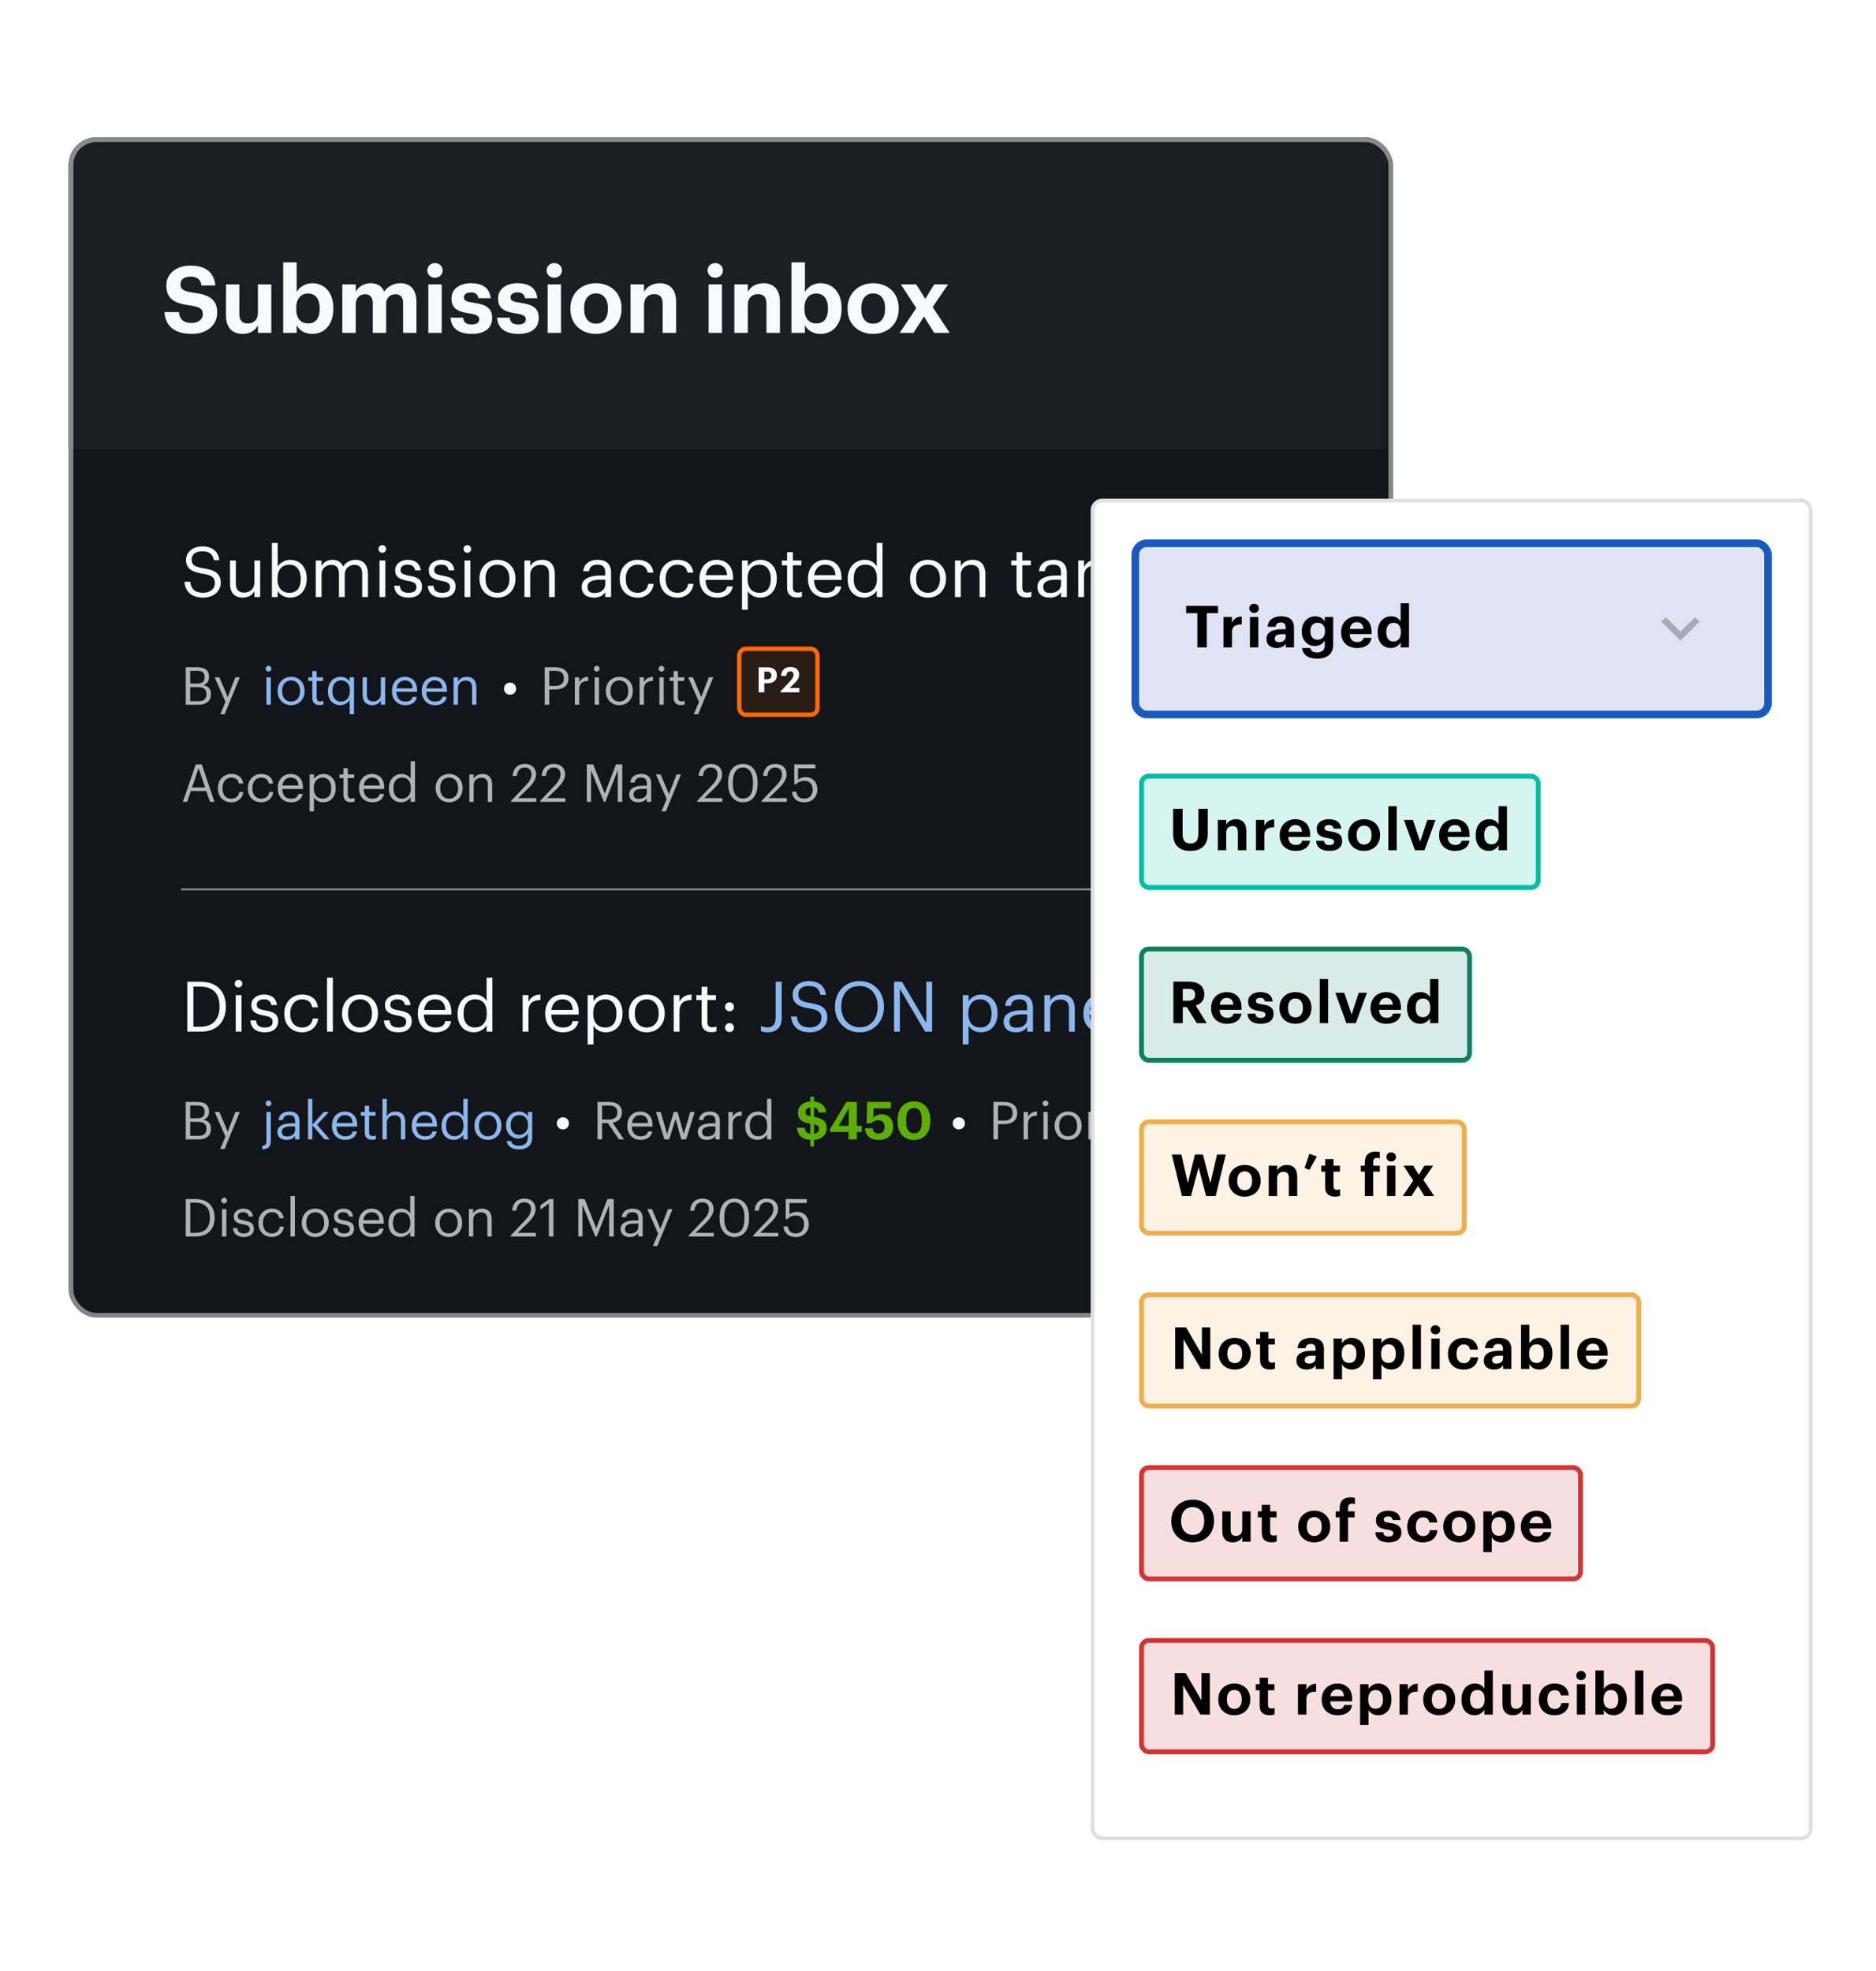 <svg width="355" height="373" viewBox="0 0 355 373" fill="none" xmlns="http://www.w3.org/2000/svg">
<g clip-path="url(#clip0_0_14632)">
<rect x="13" y="26" width="250.61" height="223.37" rx="5.269" fill="#12151A"/>
<rect width="249.52" height="58.939" transform="translate(13 26)" fill="#1B1F24"/>
<path d="M36.308 63.193C32.865 63.193 31.285 61.577 31.127 59.066H33.849C33.972 60.19 34.446 61.121 36.308 61.121C37.555 61.121 38.381 60.436 38.381 59.452C38.381 58.451 37.854 58.099 36.01 57.819C32.795 57.397 31.478 56.431 31.478 54.007C31.478 51.864 33.27 50.266 36.045 50.266C38.873 50.266 40.524 51.53 40.752 54.025H38.135C37.959 52.883 37.292 52.356 36.045 52.356C34.798 52.356 34.165 52.935 34.165 53.779C34.165 54.674 34.569 55.096 36.501 55.377C39.54 55.763 41.103 56.589 41.103 59.188C41.103 61.419 39.277 63.193 36.308 63.193ZM45.894 63.193C44.103 63.193 42.768 62.139 42.768 59.733V53.814H45.297V59.382C45.297 60.629 45.806 61.226 46.895 61.226C47.967 61.226 48.81 60.559 48.81 59.206V53.814H51.339V63H48.81V61.56C48.336 62.491 47.405 63.193 45.894 63.193ZM59.073 63.193C57.65 63.193 56.614 62.491 56.14 61.542V63H53.593V49.651H56.14V55.254C56.649 54.376 57.721 53.603 59.073 53.603C61.321 53.603 63.078 55.272 63.078 58.31V58.451C63.078 61.489 61.356 63.193 59.073 63.193ZM58.318 61.208C59.723 61.208 60.496 60.26 60.496 58.468V58.328C60.496 56.466 59.583 55.553 58.3 55.553C56.965 55.553 56.052 56.483 56.052 58.328V58.468C56.052 60.313 56.93 61.208 58.318 61.208ZM64.777 63V53.814H67.323V55.219C67.78 54.358 68.764 53.603 70.134 53.603C71.346 53.603 72.259 54.112 72.698 55.201C73.436 54.095 74.63 53.603 75.79 53.603C77.493 53.603 78.811 54.674 78.811 57.116V63H76.281V57.397C76.281 56.22 75.754 55.693 74.841 55.693C73.858 55.693 73.067 56.325 73.067 57.572V63H70.538V57.397C70.538 56.22 69.993 55.693 69.097 55.693C68.114 55.693 67.323 56.325 67.323 57.572V63H64.777ZM81.056 63V53.814H83.586V63H81.056ZM82.303 52.567C81.496 52.567 80.863 51.969 80.863 51.179C80.863 50.389 81.496 49.791 82.303 49.791C83.129 49.791 83.761 50.389 83.761 51.179C83.761 51.969 83.129 52.567 82.303 52.567ZM89.263 63.193C86.787 63.193 85.347 62.104 85.259 60.119H87.63C87.735 60.945 88.139 61.419 89.246 61.419C90.23 61.419 90.686 61.05 90.686 60.418C90.686 59.786 90.142 59.522 88.824 59.329C86.383 58.96 85.434 58.258 85.434 56.466C85.434 54.551 87.191 53.603 89.07 53.603C91.108 53.603 92.636 54.341 92.864 56.448H90.528C90.388 55.693 89.966 55.342 89.088 55.342C88.262 55.342 87.788 55.728 87.788 56.29C87.788 56.87 88.227 57.098 89.562 57.291C91.863 57.625 93.128 58.205 93.128 60.172C93.128 62.157 91.687 63.193 89.263 63.193ZM98.08 63.193C95.603 63.193 94.163 62.104 94.075 60.119H96.447C96.552 60.945 96.956 61.419 98.062 61.419C99.046 61.419 99.503 61.05 99.503 60.418C99.503 59.786 98.958 59.522 97.641 59.329C95.199 58.96 94.251 58.258 94.251 56.466C94.251 54.551 96.007 53.603 97.887 53.603C99.924 53.603 101.452 54.341 101.681 56.448H99.345C99.204 55.693 98.783 55.342 97.904 55.342C97.079 55.342 96.605 55.728 96.605 56.29C96.605 56.87 97.044 57.098 98.379 57.291C100.68 57.625 101.944 58.205 101.944 60.172C101.944 62.157 100.504 63.193 98.08 63.193ZM103.63 63V53.814H106.159V63H103.63ZM104.877 52.567C104.069 52.567 103.436 51.969 103.436 51.179C103.436 50.389 104.069 49.791 104.877 49.791C105.702 49.791 106.335 50.389 106.335 51.179C106.335 51.969 105.702 52.567 104.877 52.567ZM112.785 61.261C114.208 61.261 115.033 60.207 115.033 58.468V58.345C115.033 56.589 114.208 55.535 112.785 55.535C111.38 55.535 110.537 56.554 110.537 58.31V58.451C110.537 60.207 111.345 61.261 112.785 61.261ZM112.768 63.193C110.028 63.193 107.937 61.367 107.937 58.504V58.363C107.937 55.482 110.028 53.603 112.785 53.603C115.543 53.603 117.615 55.447 117.615 58.31V58.451C117.615 61.349 115.525 63.193 112.768 63.193ZM119.323 63V53.814H121.87V55.272C122.326 54.358 123.328 53.603 124.856 53.603C126.665 53.603 127.947 54.692 127.947 57.151V63H125.4V57.52C125.4 56.273 124.908 55.676 123.784 55.676C122.695 55.676 121.87 56.343 121.87 57.696V63H119.323ZM134.093 63V53.814H136.622V63H134.093ZM135.34 52.567C134.532 52.567 133.9 51.969 133.9 51.179C133.9 50.389 134.532 49.791 135.34 49.791C136.166 49.791 136.798 50.389 136.798 51.179C136.798 51.969 136.166 52.567 135.34 52.567ZM138.963 63V53.814H141.51V55.272C141.966 54.358 142.968 53.603 144.496 53.603C146.305 53.603 147.587 54.692 147.587 57.151V63H145.04V57.52C145.04 56.273 144.548 55.676 143.424 55.676C142.335 55.676 141.51 56.343 141.51 57.696V63H138.963ZM155.249 63.193C153.827 63.193 152.79 62.491 152.316 61.542V63H149.769V49.651H152.316V55.254C152.826 54.376 153.897 53.603 155.249 53.603C157.498 53.603 159.254 55.272 159.254 58.31V58.451C159.254 61.489 157.533 63.193 155.249 63.193ZM154.494 61.208C155.899 61.208 156.672 60.26 156.672 58.468V58.328C156.672 56.466 155.759 55.553 154.477 55.553C153.142 55.553 152.228 56.483 152.228 58.328V58.468C152.228 60.313 153.107 61.208 154.494 61.208ZM165.239 61.261C166.661 61.261 167.487 60.207 167.487 58.468V58.345C167.487 56.589 166.661 55.535 165.239 55.535C163.834 55.535 162.99 56.554 162.99 58.31V58.451C162.99 60.207 163.798 61.261 165.239 61.261ZM165.221 63.193C162.481 63.193 160.391 61.367 160.391 58.504V58.363C160.391 55.482 162.481 53.603 165.239 53.603C167.996 53.603 170.069 55.447 170.069 58.31V58.451C170.069 61.349 167.979 63.193 165.221 63.193ZM170.248 63L173.392 58.31L170.458 53.814H173.374L175.095 56.571L176.782 53.814H179.416L176.483 58.117L179.715 63H176.782L174.85 59.909L172.865 63H170.248Z" fill="#F7FAFC"/>
<g clip-path="url(#clip1_0_14632)">
<path d="M38.5 113.109C35.973 113.109 35.06 111.72 34.888 110.106H35.999C36.145 111.23 36.595 112.183 38.5 112.183C39.717 112.183 40.657 111.469 40.657 110.397C40.657 109.325 40.167 108.875 38.368 108.584C36.383 108.28 35.205 107.658 35.205 105.977C35.205 104.522 36.462 103.41 38.249 103.41C40.141 103.41 41.319 104.336 41.504 106.017H40.472C40.247 104.826 39.559 104.336 38.249 104.336C36.952 104.336 36.277 104.985 36.277 105.871C36.277 106.798 36.621 107.274 38.553 107.565C40.657 107.896 41.768 108.531 41.768 110.317C41.768 111.905 40.379 113.109 38.5 113.109ZM45.937 113.109C44.561 113.109 43.529 112.355 43.529 110.45V106.07H44.627V110.397C44.627 111.614 45.144 112.157 46.228 112.157C47.208 112.157 48.134 111.508 48.134 110.264V106.07H49.232V112.99H48.134V111.892C47.816 112.54 47.049 113.109 45.937 113.109ZM54.892 113.109C53.767 113.109 52.947 112.54 52.55 111.852V112.99H51.452V102.762H52.55V107.234C52.947 106.559 53.887 105.951 54.892 105.951C56.705 105.951 58.041 107.274 58.041 109.431V109.537C58.041 111.654 56.798 113.109 54.892 113.109ZM54.786 112.196C56.163 112.196 56.904 111.27 56.904 109.59V109.484C56.904 107.737 55.938 106.864 54.773 106.864C53.49 106.864 52.511 107.711 52.511 109.484V109.59C52.511 111.363 53.437 112.196 54.786 112.196ZM59.748 112.99V106.07H60.846V107.128C61.164 106.48 61.918 105.951 62.91 105.951C63.797 105.951 64.578 106.321 64.935 107.248C65.411 106.348 66.443 105.951 67.303 105.951C68.547 105.951 69.632 106.692 69.632 108.703V112.99H68.534V108.624C68.534 107.406 68.018 106.903 67.065 106.903C66.165 106.903 65.239 107.512 65.239 108.756V112.99H64.141V108.624C64.141 107.406 63.625 106.903 62.672 106.903C61.772 106.903 60.846 107.512 60.846 108.756V112.99H59.748ZM71.817 112.99V106.07H72.916V112.99H71.817ZM72.347 104.628C71.95 104.628 71.619 104.297 71.619 103.9C71.619 103.503 71.95 103.172 72.347 103.172C72.744 103.172 73.075 103.503 73.075 103.9C73.075 104.297 72.744 104.628 72.347 104.628ZM77.307 113.109C75.653 113.109 74.661 112.276 74.595 110.86H75.666C75.746 111.68 76.183 112.196 77.294 112.196C78.339 112.196 78.802 111.839 78.802 111.098C78.802 110.37 78.26 110.132 77.188 109.934C75.389 109.603 74.78 109.1 74.78 107.896C74.78 106.612 76.037 105.951 77.122 105.951C78.366 105.951 79.438 106.454 79.623 107.949H78.564C78.406 107.195 77.982 106.864 77.109 106.864C76.315 106.864 75.799 107.261 75.799 107.856C75.799 108.478 76.143 108.729 77.413 108.954C78.842 109.219 79.848 109.537 79.848 111.005C79.848 112.262 78.988 113.109 77.307 113.109ZM83.665 113.109C82.011 113.109 81.019 112.276 80.952 110.86H82.024C82.103 111.68 82.54 112.196 83.652 112.196C84.697 112.196 85.16 111.839 85.16 111.098C85.16 110.37 84.618 110.132 83.546 109.934C81.746 109.603 81.138 109.1 81.138 107.896C81.138 106.612 82.395 105.951 83.48 105.951C84.724 105.951 85.795 106.454 85.981 107.949H84.922C84.763 107.195 84.34 106.864 83.466 106.864C82.672 106.864 82.156 107.261 82.156 107.856C82.156 108.478 82.501 108.729 83.771 108.954C85.2 109.219 86.206 109.537 86.206 111.005C86.206 112.262 85.345 113.109 83.665 113.109ZM87.905 112.99V106.07H89.004V112.99H87.905ZM88.435 104.628C88.038 104.628 87.707 104.297 87.707 103.9C87.707 103.503 88.038 103.172 88.435 103.172C88.832 103.172 89.162 103.503 89.162 103.9C89.162 104.297 88.832 104.628 88.435 104.628ZM94.136 112.196C95.525 112.196 96.399 111.151 96.399 109.59V109.497C96.399 107.896 95.512 106.864 94.136 106.864C92.747 106.864 91.874 107.896 91.874 109.484V109.59C91.874 111.164 92.734 112.196 94.136 112.196ZM94.123 113.109C92.151 113.109 90.736 111.614 90.736 109.59V109.484C90.736 107.406 92.178 105.951 94.136 105.951C96.094 105.951 97.537 107.393 97.537 109.47V109.576C97.537 111.667 96.094 113.109 94.123 113.109ZM99.237 112.99V106.07H100.336V107.168C100.653 106.52 101.421 105.951 102.559 105.951C103.988 105.951 104.993 106.731 104.993 108.743V112.99H103.895V108.663C103.895 107.446 103.379 106.903 102.267 106.903C101.249 106.903 100.336 107.552 100.336 108.796V112.99H99.237ZM112.381 113.109C111.097 113.109 110.078 112.487 110.078 111.072C110.078 109.47 111.772 108.928 113.545 108.928H114.538V108.425C114.538 107.327 114.114 106.864 113.056 106.864C112.103 106.864 111.574 107.261 111.468 108.108H110.37C110.515 106.533 111.772 105.951 113.109 105.951C114.432 105.951 115.636 106.493 115.636 108.425V112.99H114.538V112.117C114.022 112.765 113.4 113.109 112.381 113.109ZM112.487 112.236C113.651 112.236 114.538 111.641 114.538 110.569V109.709H113.585C112.196 109.709 111.177 110.053 111.177 111.072C111.177 111.786 111.521 112.236 112.487 112.236ZM120.665 113.109C118.733 113.109 117.277 111.746 117.277 109.603V109.497C117.277 107.38 118.786 105.951 120.638 105.951C122.08 105.951 123.43 106.612 123.642 108.372H122.557C122.385 107.274 121.591 106.864 120.638 106.864C119.381 106.864 118.415 107.869 118.415 109.497V109.603C118.415 111.297 119.341 112.196 120.678 112.196C121.657 112.196 122.544 111.627 122.663 110.503H123.682C123.536 111.998 122.332 113.109 120.665 113.109ZM128.211 113.109C126.279 113.109 124.824 111.746 124.824 109.603V109.497C124.824 107.38 126.332 105.951 128.185 105.951C129.627 105.951 130.977 106.612 131.188 108.372H130.103C129.931 107.274 129.137 106.864 128.185 106.864C126.928 106.864 125.962 107.869 125.962 109.497V109.603C125.962 111.297 126.888 112.196 128.224 112.196C129.203 112.196 130.09 111.627 130.209 110.503H131.228C131.082 111.998 129.878 113.109 128.211 113.109ZM135.718 113.109C133.759 113.109 132.37 111.733 132.37 109.603V109.497C132.37 107.406 133.707 105.951 135.612 105.951C137.213 105.951 138.721 106.917 138.721 109.391V109.748H133.508C133.561 111.323 134.315 112.196 135.731 112.196C136.803 112.196 137.425 111.799 137.57 110.992H138.669C138.43 112.382 137.279 113.109 135.718 113.109ZM133.548 108.862H137.597C137.491 107.433 136.75 106.864 135.612 106.864C134.487 106.864 133.733 107.631 133.548 108.862ZM140.407 115.398V106.07H141.505V107.234C141.902 106.559 142.841 105.951 143.847 105.951C145.66 105.951 146.996 107.274 146.996 109.431V109.537C146.996 111.654 145.752 113.109 143.847 113.109C142.709 113.109 141.902 112.54 141.505 111.852V115.398H140.407ZM143.741 112.196C145.117 112.196 145.858 111.27 145.858 109.59V109.484C145.858 107.737 144.892 106.864 143.728 106.864C142.444 106.864 141.465 107.711 141.465 109.484V109.59C141.465 111.363 142.392 112.196 143.741 112.196ZM150.807 113.083C149.549 113.083 148.941 112.342 148.941 111.257V106.996H147.948V106.07H148.941V104.495H150.039V106.07H151.653V106.996H150.039V111.151C150.039 111.826 150.343 112.157 150.899 112.157C151.243 112.157 151.508 112.104 151.746 112.011V112.937C151.521 113.017 151.256 113.083 150.807 113.083ZM156.238 113.109C154.28 113.109 152.89 111.733 152.89 109.603V109.497C152.89 107.406 154.227 105.951 156.132 105.951C157.733 105.951 159.242 106.917 159.242 109.391V109.748H154.028C154.081 111.323 154.835 112.196 156.251 112.196C157.323 112.196 157.945 111.799 158.09 110.992H159.189C158.95 112.382 157.799 113.109 156.238 113.109ZM154.068 108.862H158.117C158.011 107.433 157.27 106.864 156.132 106.864C155.007 106.864 154.253 107.631 154.068 108.862ZM163.534 113.109C161.721 113.109 160.411 111.826 160.411 109.669V109.563C160.411 107.446 161.734 105.951 163.639 105.951C164.791 105.951 165.505 106.507 165.902 107.181V102.762H167V112.99H165.902V111.799C165.505 112.474 164.539 113.109 163.534 113.109ZM163.653 112.196C164.936 112.196 165.942 111.349 165.942 109.576V109.47C165.942 107.697 165.095 106.864 163.745 106.864C162.369 106.864 161.549 107.83 161.549 109.51V109.616C161.549 111.363 162.488 112.196 163.653 112.196ZM175.609 112.196C176.999 112.196 177.872 111.151 177.872 109.59V109.497C177.872 107.896 176.985 106.864 175.609 106.864C174.22 106.864 173.346 107.896 173.346 109.484V109.59C173.346 111.164 174.207 112.196 175.609 112.196ZM175.596 113.109C173.624 113.109 172.209 111.614 172.209 109.59V109.484C172.209 107.406 173.651 105.951 175.609 105.951C177.568 105.951 179.01 107.393 179.01 109.47V109.576C179.01 111.667 177.568 113.109 175.596 113.109ZM180.71 112.99V106.07H181.809V107.168C182.126 106.52 182.894 105.951 184.032 105.951C185.461 105.951 186.466 106.731 186.466 108.743V112.99H185.368V108.663C185.368 107.446 184.852 106.903 183.74 106.903C182.722 106.903 181.809 107.552 181.809 108.796V112.99H180.71ZM194.224 113.083C192.967 113.083 192.359 112.342 192.359 111.257V106.996H191.366V106.07H192.359V104.495H193.457V106.07H195.071V106.996H193.457V111.151C193.457 111.826 193.761 112.157 194.317 112.157C194.661 112.157 194.926 112.104 195.164 112.011V112.937C194.939 113.017 194.674 113.083 194.224 113.083ZM198.622 113.109C197.339 113.109 196.32 112.487 196.32 111.072C196.32 109.47 198.013 108.928 199.786 108.928H200.779V108.425C200.779 107.327 200.355 106.864 199.297 106.864C198.344 106.864 197.815 107.261 197.709 108.108H196.611C196.756 106.533 198.013 105.951 199.35 105.951C200.673 105.951 201.877 106.493 201.877 108.425V112.99H200.779V112.117C200.263 112.765 199.641 113.109 198.622 113.109ZM198.728 112.236C199.892 112.236 200.779 111.641 200.779 110.569V109.709H199.826C198.437 109.709 197.418 110.053 197.418 111.072C197.418 111.786 197.762 112.236 198.728 112.236ZM204.034 112.99V106.07H205.133V107.314C205.569 106.533 206.165 105.99 207.409 105.951V106.983C206.019 107.049 205.133 107.486 205.133 109.193V112.99H204.034ZM211.581 115.518C209.53 115.518 208.63 114.552 208.445 113.387H209.57C209.729 114.181 210.39 114.591 211.568 114.591C212.931 114.591 213.791 113.943 213.791 112.461V111.455C213.394 112.13 212.454 112.765 211.449 112.765C209.636 112.765 208.3 111.389 208.3 109.484V109.391C208.3 107.512 209.623 105.951 211.528 105.951C212.679 105.951 213.394 106.507 213.791 107.181V106.07H214.889V112.527C214.876 114.538 213.513 115.518 211.581 115.518ZM211.568 111.852C212.851 111.852 213.831 110.952 213.831 109.404V109.312C213.831 107.764 212.984 106.864 211.634 106.864C210.258 106.864 209.438 107.883 209.438 109.338V109.444C209.438 110.952 210.403 111.852 211.568 111.852ZM219.943 113.109C217.985 113.109 216.595 111.733 216.595 109.603V109.497C216.595 107.406 217.932 105.951 219.837 105.951C221.438 105.951 222.947 106.917 222.947 109.391V109.748H217.733C217.786 111.323 218.541 112.196 219.956 112.196C221.028 112.196 221.65 111.799 221.796 110.992H222.894C222.656 112.382 221.505 113.109 219.943 113.109ZM217.773 108.862H221.822C221.716 107.433 220.975 106.864 219.837 106.864C218.713 106.864 217.958 107.631 217.773 108.862ZM226.736 113.083C225.479 113.083 224.87 112.342 224.87 111.257V106.996H223.878V106.07H224.87V104.495H225.969V106.07H227.583V106.996H225.969V111.151C225.969 111.826 226.273 112.157 226.829 112.157C227.173 112.157 227.437 112.104 227.675 112.011V112.937C227.451 113.017 227.186 113.083 226.736 113.083Z" fill="#F7FAFC"/>
<path d="M35.146 133.375V126.279H37.279C38.599 126.279 39.562 126.716 39.562 128.115V128.155C39.562 128.8 39.304 129.376 38.49 129.653C39.522 129.902 39.909 130.428 39.909 131.35V131.39C39.909 132.73 38.996 133.375 37.577 133.375H35.146ZM35.989 132.7H37.557C38.589 132.7 39.066 132.244 39.066 131.38V131.341C39.066 130.467 38.58 130.05 37.438 130.05H35.989V132.7ZM35.989 129.376H37.279C38.321 129.376 38.718 128.998 38.718 128.125V128.085C38.718 127.282 38.252 126.954 37.26 126.954H35.989V129.376ZM41.678 135.181L42.66 132.839L40.626 128.185H41.509L43.097 131.906L44.536 128.185H45.379L42.511 135.181H41.678Z" fill="#ADB2B6"/>
<path d="M50.414 133.375V128.185H51.238V133.375H50.414ZM50.811 127.103C50.513 127.103 50.265 126.855 50.265 126.557C50.265 126.259 50.513 126.011 50.811 126.011C51.109 126.011 51.357 126.259 51.357 126.557C51.357 126.855 51.109 127.103 50.811 127.103ZM55.087 132.78C56.129 132.78 56.784 131.996 56.784 130.825V130.755C56.784 129.554 56.119 128.78 55.087 128.78C54.045 128.78 53.39 129.554 53.39 130.745V130.825C53.39 132.005 54.035 132.78 55.087 132.78ZM55.077 133.464C53.599 133.464 52.537 132.343 52.537 130.825V130.745C52.537 129.187 53.618 128.095 55.087 128.095C56.556 128.095 57.638 129.177 57.638 130.735V130.815C57.638 132.383 56.556 133.464 55.077 133.464ZM60.491 133.444C59.548 133.444 59.092 132.889 59.092 132.075V128.879H58.347V128.185H59.092V127.004H59.915V128.185H61.126V128.879H59.915V131.996C59.915 132.502 60.144 132.75 60.56 132.75C60.818 132.75 61.017 132.71 61.196 132.641V133.335C61.027 133.395 60.828 133.444 60.491 133.444ZM66.172 135.181V132.482C65.874 132.988 65.15 133.464 64.396 133.464C63.036 133.464 62.054 132.502 62.054 130.884V130.805C62.054 129.217 63.046 128.095 64.475 128.095C65.338 128.095 65.874 128.512 66.172 129.018V128.185H66.996V135.181H66.172ZM64.485 132.78C65.448 132.78 66.202 132.144 66.202 130.815V130.735C66.202 129.405 65.567 128.78 64.555 128.78C63.522 128.78 62.907 129.505 62.907 130.765V130.844C62.907 132.154 63.612 132.78 64.485 132.78ZM70.419 133.464C69.387 133.464 68.613 132.899 68.613 131.47V128.185H69.437V131.43C69.437 132.343 69.824 132.75 70.638 132.75C71.372 132.75 72.067 132.264 72.067 131.331V128.185H72.89V133.375H72.067V132.551C71.828 133.038 71.253 133.464 70.419 133.464ZM76.679 133.464C75.21 133.464 74.168 132.432 74.168 130.834V130.755C74.168 129.187 75.17 128.095 76.599 128.095C77.8 128.095 78.931 128.82 78.931 130.676V130.944H75.022C75.061 132.125 75.627 132.78 76.689 132.78C77.493 132.78 77.959 132.482 78.068 131.876H78.892C78.713 132.918 77.85 133.464 76.679 133.464ZM75.051 130.279H78.088C78.009 129.207 77.453 128.78 76.599 128.78C75.756 128.78 75.19 129.356 75.051 130.279ZM82.319 133.464C80.85 133.464 79.808 132.432 79.808 130.834V130.755C79.808 129.187 80.811 128.095 82.24 128.095C83.441 128.095 84.572 128.82 84.572 130.676V130.944H80.662C80.702 132.125 81.267 132.78 82.329 132.78C83.133 132.78 83.599 132.482 83.709 131.876H84.532C84.354 132.918 83.49 133.464 82.319 133.464ZM80.692 130.279H83.728C83.649 129.207 83.093 128.78 82.24 128.78C81.396 128.78 80.831 129.356 80.692 130.279ZM85.836 133.375V128.185H86.66V129.008C86.898 128.522 87.473 128.095 88.327 128.095C89.399 128.095 90.153 128.681 90.153 130.189V133.375H89.329V130.13C89.329 129.217 88.942 128.81 88.109 128.81C87.344 128.81 86.66 129.296 86.66 130.229V133.375H85.836Z" fill="#8BB7ED"/>
<path d="M96.516 131.489C95.861 131.489 95.365 130.973 95.365 130.338C95.365 129.703 95.861 129.187 96.516 129.187C97.181 129.187 97.667 129.703 97.667 130.338C97.667 130.973 97.181 131.489 96.516 131.489Z" fill="#F7FAFC"/>
<path d="M103.07 133.375V126.279H105.084C106.444 126.279 107.565 126.875 107.565 128.353V128.393C107.565 129.902 106.434 130.487 105.084 130.487H103.933V133.375H103.07ZM103.933 129.802H105.144C106.156 129.802 106.702 129.306 106.702 128.393V128.353C106.702 127.351 106.107 126.974 105.144 126.974H103.933V129.802ZM108.777 133.375V128.185H109.6V129.118C109.928 128.532 110.374 128.125 111.307 128.095V128.869C110.265 128.919 109.6 129.247 109.6 130.527V133.375H108.777ZM112.528 133.375V128.185H113.351V133.375H112.528ZM112.925 127.103C112.627 127.103 112.379 126.855 112.379 126.557C112.379 126.259 112.627 126.011 112.925 126.011C113.222 126.011 113.471 126.259 113.471 126.557C113.471 126.855 113.222 127.103 112.925 127.103ZM117.201 132.78C118.243 132.78 118.898 131.996 118.898 130.825V130.755C118.898 129.554 118.233 128.78 117.201 128.78C116.159 128.78 115.504 129.554 115.504 130.745V130.825C115.504 132.005 116.149 132.78 117.201 132.78ZM117.191 133.464C115.712 133.464 114.65 132.343 114.65 130.825V130.745C114.65 129.187 115.732 128.095 117.201 128.095C118.67 128.095 119.751 129.177 119.751 130.735V130.815C119.751 132.383 118.67 133.464 117.191 133.464ZM121.027 133.375V128.185H121.85V129.118C122.178 128.532 122.624 128.125 123.557 128.095V128.869C122.515 128.919 121.85 129.247 121.85 130.527V133.375H121.027ZM124.778 133.375V128.185H125.601V133.375H124.778ZM125.175 127.103C124.877 127.103 124.629 126.855 124.629 126.557C124.629 126.259 124.877 126.011 125.175 126.011C125.472 126.011 125.721 126.259 125.721 126.557C125.721 126.855 125.472 127.103 125.175 127.103ZM128.865 133.444C127.923 133.444 127.466 132.889 127.466 132.075V128.879H126.722V128.185H127.466V127.004H128.29V128.185H129.5V128.879H128.29V131.996C128.29 132.502 128.518 132.75 128.935 132.75C129.193 132.75 129.391 132.71 129.57 132.641V133.335C129.401 133.395 129.203 133.444 128.865 133.444ZM131.282 135.181L132.264 132.839L130.23 128.185H131.113L132.701 131.906L134.14 128.185H134.983L132.115 135.181H131.282Z" fill="#ADB2B6"/>
<rect x="139.898" y="122.789" width="14.789" height="12.481" rx="1.241" fill="#FF6900" fill-opacity="0.1"/>
<rect x="139.898" y="122.789" width="14.789" height="12.481" rx="1.241" stroke="#FF6900" stroke-width="0.827"/>
<path d="M143.564 131.029V126.299H145.198C146.349 126.299 147.004 126.808 147.004 127.807V127.834C147.004 128.833 146.309 129.309 145.231 129.309H144.629V131.029H143.564ZM144.629 128.562H145.171C145.694 128.562 145.972 128.31 145.972 127.84V127.814C145.972 127.311 145.681 127.113 145.171 127.113H144.629V128.562ZM147.689 131.029V130.857L149.422 129.025C149.878 128.542 150.17 128.125 150.17 127.695C150.17 127.304 149.951 127.053 149.541 127.053C149.124 127.053 148.86 127.298 148.787 127.92H147.814C147.867 126.828 148.529 126.233 149.587 126.233C150.633 126.233 151.228 126.815 151.228 127.668C151.228 128.297 150.864 128.813 150.315 129.342L149.422 130.216H151.261V131.029H147.689Z" fill="white"/>
<path d="M34.61 151.758L37.051 144.662H38.182L40.584 151.758H39.731L39.036 149.713H36.108L35.424 151.758H34.61ZM37.577 145.377L36.346 149.029H38.808L37.577 145.377ZM43.782 151.847C42.333 151.847 41.241 150.825 41.241 149.217V149.138C41.241 147.55 42.372 146.478 43.762 146.478C44.843 146.478 45.856 146.974 46.014 148.294H45.201C45.072 147.471 44.476 147.163 43.762 147.163C42.819 147.163 42.094 147.917 42.094 149.138V149.217C42.094 150.488 42.789 151.162 43.791 151.162C44.526 151.162 45.191 150.736 45.28 149.892H46.044C45.935 151.014 45.032 151.847 43.782 151.847ZM49.441 151.847C47.992 151.847 46.901 150.825 46.901 149.217V149.138C46.901 147.55 48.032 146.478 49.421 146.478C50.503 146.478 51.515 146.974 51.674 148.294H50.86C50.731 147.471 50.136 147.163 49.421 147.163C48.479 147.163 47.754 147.917 47.754 149.138V149.217C47.754 150.488 48.449 151.162 49.451 151.162C50.186 151.162 50.85 150.736 50.94 149.892H51.704C51.595 151.014 50.692 151.847 49.441 151.847ZM55.071 151.847C53.603 151.847 52.56 150.815 52.56 149.217V149.138C52.56 147.57 53.563 146.478 54.992 146.478C56.193 146.478 57.324 147.203 57.324 149.058V149.326H53.414C53.454 150.507 54.019 151.162 55.081 151.162C55.885 151.162 56.352 150.865 56.461 150.259H57.284C57.106 151.301 56.242 151.847 55.071 151.847ZM53.444 148.662H56.48C56.401 147.59 55.845 147.163 54.992 147.163C54.148 147.163 53.583 147.739 53.444 148.662ZM58.588 153.564V146.568H59.412V147.441C59.709 146.935 60.414 146.478 61.168 146.478C62.528 146.478 63.53 147.471 63.53 149.088V149.168C63.53 150.755 62.597 151.847 61.168 151.847C60.315 151.847 59.709 151.42 59.412 150.904V153.564H58.588ZM61.089 151.162C62.121 151.162 62.677 150.468 62.677 149.207V149.128C62.677 147.818 61.952 147.163 61.079 147.163C60.116 147.163 59.382 147.798 59.382 149.128V149.207C59.382 150.537 60.077 151.162 61.089 151.162ZM66.388 151.827C65.445 151.827 64.989 151.272 64.989 150.458V147.262H64.244V146.568H64.989V145.387H65.812V146.568H67.023V147.262H65.812V150.378C65.812 150.884 66.04 151.133 66.457 151.133C66.715 151.133 66.914 151.093 67.093 151.023V151.718C66.924 151.778 66.725 151.827 66.388 151.827ZM70.461 151.847C68.993 151.847 67.951 150.815 67.951 149.217V149.138C67.951 147.57 68.953 146.478 70.382 146.478C71.583 146.478 72.714 147.203 72.714 149.058V149.326H68.804C68.844 150.507 69.409 151.162 70.471 151.162C71.275 151.162 71.742 150.865 71.851 150.259H72.674C72.496 151.301 71.632 151.847 70.461 151.847ZM68.834 148.662H71.871C71.791 147.59 71.236 147.163 70.382 147.163C69.538 147.163 68.973 147.739 68.834 148.662ZM75.933 151.847C74.573 151.847 73.591 150.884 73.591 149.267V149.187C73.591 147.6 74.584 146.478 76.013 146.478C76.876 146.478 77.412 146.895 77.71 147.401V144.087H78.533V151.758H77.71V150.865C77.412 151.371 76.687 151.847 75.933 151.847ZM76.022 151.162C76.985 151.162 77.739 150.527 77.739 149.197V149.118C77.739 147.788 77.104 147.163 76.092 147.163C75.06 147.163 74.445 147.887 74.445 149.148V149.227C74.445 150.537 75.149 151.162 76.022 151.162ZM84.99 151.162C86.032 151.162 86.687 150.378 86.687 149.207V149.138C86.687 147.937 86.022 147.163 84.99 147.163C83.948 147.163 83.293 147.937 83.293 149.128V149.207C83.293 150.388 83.938 151.162 84.99 151.162ZM84.98 151.847C83.501 151.847 82.439 150.726 82.439 149.207V149.128C82.439 147.57 83.521 146.478 84.99 146.478C86.459 146.478 87.54 147.56 87.54 149.118V149.197C87.54 150.765 86.459 151.847 84.98 151.847ZM88.816 151.758V146.568H89.639V147.391C89.878 146.905 90.453 146.478 91.307 146.478C92.379 146.478 93.133 147.064 93.133 148.572V151.758H92.309V148.513C92.309 147.6 91.922 147.193 91.088 147.193C90.324 147.193 89.639 147.679 89.639 148.612V151.758H88.816ZM96.728 151.758V151.559L99.547 148.592C100.192 147.907 100.569 147.262 100.569 146.538C100.569 145.744 100.102 145.267 99.299 145.267C98.475 145.267 97.939 145.734 97.8 146.845H96.996C97.105 145.456 97.949 144.573 99.299 144.573C100.609 144.573 101.442 145.347 101.442 146.568C101.442 147.441 100.886 148.294 100.013 149.148L98.058 151.053H101.482V151.758H96.728ZM102.223 151.758V151.559L105.042 148.592C105.687 147.907 106.064 147.262 106.064 146.538C106.064 145.744 105.598 145.267 104.794 145.267C103.97 145.267 103.434 145.734 103.295 146.845H102.491C102.6 145.456 103.444 144.573 104.794 144.573C106.104 144.573 106.937 145.347 106.937 146.568C106.937 147.441 106.382 148.294 105.508 149.148L103.553 151.053H106.977V151.758H102.223ZM111.049 151.758V144.662H112.25L114.443 150.19L116.567 144.662H117.758V151.758H116.895V145.784L114.543 151.758H114.275L111.843 145.784V151.758H111.049ZM120.789 151.847C119.827 151.847 119.063 151.381 119.063 150.319C119.063 149.118 120.333 148.711 121.663 148.711H122.407V148.334C122.407 147.51 122.089 147.163 121.295 147.163C120.581 147.163 120.184 147.461 120.105 148.096H119.281C119.39 146.915 120.333 146.478 121.335 146.478C122.328 146.478 123.231 146.885 123.231 148.334V151.758H122.407V151.103C122.02 151.589 121.553 151.847 120.789 151.847ZM120.869 151.192C121.742 151.192 122.407 150.746 122.407 149.942V149.297H121.692C120.65 149.297 119.886 149.555 119.886 150.319C119.886 150.855 120.144 151.192 120.869 151.192ZM125.17 153.564L126.152 151.222L124.118 146.568H125.001L126.589 150.289L128.028 146.568H128.871L126.003 153.564H125.17ZM131.937 151.758V151.559L134.756 148.592C135.401 147.907 135.778 147.262 135.778 146.538C135.778 145.744 135.312 145.267 134.508 145.267C133.684 145.267 133.148 145.734 133.009 146.845H132.205C132.315 145.456 133.158 144.573 134.508 144.573C135.818 144.573 136.651 145.347 136.651 146.568C136.651 147.441 136.096 148.294 135.222 149.148L133.267 151.053H136.691V151.758H131.937ZM140.609 151.133C141.85 151.133 142.485 150.18 142.485 148.384V147.987C142.485 146.339 141.79 145.267 140.589 145.267C139.389 145.267 138.674 146.26 138.674 148.007V148.403C138.674 150.2 139.428 151.133 140.609 151.133ZM140.609 151.847C138.912 151.847 137.791 150.478 137.791 148.413V148.016C137.791 145.922 138.853 144.573 140.589 144.573C142.336 144.573 143.358 145.972 143.358 147.997V148.394C143.358 150.458 142.356 151.847 140.609 151.847ZM144.139 151.758V151.559L146.957 148.592C147.602 147.907 147.98 147.262 147.98 146.538C147.98 145.744 147.513 145.267 146.709 145.267C145.886 145.267 145.35 145.734 145.211 146.845H144.407C144.516 145.456 145.36 144.573 146.709 144.573C148.019 144.573 148.853 145.347 148.853 146.568C148.853 147.441 148.297 148.294 147.424 149.148L145.469 151.053H148.893V151.758H144.139ZM152.234 151.847C150.706 151.847 149.971 151.004 149.872 149.842H150.696C150.835 150.617 151.142 151.152 152.224 151.152C153.187 151.152 153.782 150.507 153.782 149.436C153.782 148.433 153.197 147.778 152.294 147.778C151.47 147.778 150.994 148.036 150.617 148.463H150.299V144.662H154.288V145.406H151.013V147.57C151.301 147.302 151.788 147.084 152.462 147.084C153.733 147.084 154.666 147.987 154.666 149.436C154.666 150.934 153.584 151.847 152.234 151.847Z" fill="#ADB2B6"/>
</g>
<line x1="34.253" y1="168.321" x2="254.217" y2="168.321" stroke="white" stroke-opacity="0.48" stroke-width="0.377"/>
<g clip-path="url(#clip2_0_14632)">
<path d="M36.595 194.322H37.891C40.326 194.322 41.543 192.867 41.543 190.551V190.445C41.543 188.262 40.485 186.727 37.878 186.727H36.595V194.322ZM35.444 195.262V185.801H37.944C41.199 185.801 42.734 187.812 42.734 190.445V190.564C42.734 193.184 41.226 195.262 37.918 195.262H35.444ZM44.604 195.262V188.341H45.702V195.262H44.604ZM45.133 186.899C44.736 186.899 44.405 186.568 44.405 186.171C44.405 185.774 44.736 185.444 45.133 185.444C45.53 185.444 45.861 185.774 45.861 186.171C45.861 186.568 45.53 186.899 45.133 186.899ZM50.094 195.381C48.44 195.381 47.447 194.547 47.381 193.131H48.453C48.532 193.952 48.969 194.468 50.08 194.468C51.126 194.468 51.589 194.111 51.589 193.37C51.589 192.642 51.046 192.404 49.975 192.205C48.175 191.874 47.566 191.371 47.566 190.167C47.566 188.884 48.823 188.222 49.908 188.222C51.152 188.222 52.224 188.725 52.409 190.22H51.351C51.192 189.466 50.769 189.135 49.895 189.135C49.101 189.135 48.585 189.532 48.585 190.128C48.585 190.75 48.929 191.001 50.2 191.226C51.629 191.491 52.634 191.808 52.634 193.277C52.634 194.534 51.774 195.381 50.094 195.381ZM57.179 195.381C55.247 195.381 53.792 194.018 53.792 191.874V191.768C53.792 189.651 55.3 188.222 57.153 188.222C58.595 188.222 59.944 188.884 60.156 190.644H59.071C58.899 189.545 58.105 189.135 57.153 189.135C55.895 189.135 54.93 190.141 54.93 191.768V191.874C54.93 193.568 55.856 194.468 57.192 194.468C58.171 194.468 59.058 193.899 59.177 192.774H60.196C60.05 194.269 58.846 195.381 57.179 195.381ZM61.881 195.262V185.033H62.992V195.262H61.881ZM68.124 194.468C69.514 194.468 70.387 193.422 70.387 191.861V191.768C70.387 190.167 69.5 189.135 68.124 189.135C66.735 189.135 65.862 190.167 65.862 191.755V191.861C65.862 193.436 66.722 194.468 68.124 194.468ZM68.111 195.381C66.139 195.381 64.724 193.886 64.724 191.861V191.755C64.724 189.678 66.166 188.222 68.124 188.222C70.083 188.222 71.525 189.665 71.525 191.742V191.848C71.525 193.939 70.083 195.381 68.111 195.381ZM75.369 195.381C73.715 195.381 72.723 194.547 72.656 193.131H73.728C73.808 193.952 74.244 194.468 75.356 194.468C76.401 194.468 76.864 194.111 76.864 193.37C76.864 192.642 76.322 192.404 75.25 192.205C73.45 191.874 72.842 191.371 72.842 190.167C72.842 188.884 74.099 188.222 75.184 188.222C76.428 188.222 77.499 188.725 77.685 190.22H76.626C76.467 189.466 76.044 189.135 75.171 189.135C74.377 189.135 73.861 189.532 73.861 190.128C73.861 190.75 74.205 191.001 75.475 191.226C76.904 191.491 77.91 191.808 77.91 193.277C77.91 194.534 77.049 195.381 75.369 195.381ZM82.415 195.381C80.456 195.381 79.067 194.005 79.067 191.874V191.768C79.067 189.678 80.403 188.222 82.309 188.222C83.91 188.222 85.418 189.188 85.418 191.663V192.02H80.205C80.258 193.594 81.012 194.468 82.428 194.468C83.5 194.468 84.122 194.071 84.267 193.264H85.365C85.127 194.653 83.976 195.381 82.415 195.381ZM80.245 191.133H84.294C84.188 189.704 83.447 189.135 82.309 189.135C81.184 189.135 80.43 189.903 80.245 191.133ZM89.71 195.381C87.897 195.381 86.588 194.097 86.588 191.94V191.835C86.588 189.717 87.911 188.222 89.816 188.222C90.967 188.222 91.682 188.778 92.079 189.453V185.033H93.177V195.262H92.079V194.071C91.682 194.746 90.716 195.381 89.71 195.381ZM89.829 194.468C91.113 194.468 92.119 193.621 92.119 191.848V191.742C92.119 189.969 91.272 189.135 89.922 189.135C88.546 189.135 87.725 190.101 87.725 191.782V191.888C87.725 193.634 88.665 194.468 89.829 194.468ZM98.901 195.262V188.341H100V189.585C100.436 188.804 101.032 188.262 102.276 188.222V189.254C100.886 189.321 100 189.757 100 191.464V195.262H98.901ZM106.514 195.381C104.556 195.381 103.166 194.005 103.166 191.874V191.768C103.166 189.678 104.503 188.222 106.408 188.222C108.009 188.222 109.518 189.188 109.518 191.663V192.02H104.304C104.357 193.594 105.112 194.468 106.527 194.468C107.599 194.468 108.221 194.071 108.367 193.264H109.465C109.227 194.653 108.076 195.381 106.514 195.381ZM104.344 191.133H108.393C108.287 189.704 107.546 189.135 106.408 189.135C105.284 189.135 104.529 189.903 104.344 191.133ZM111.203 197.67V188.341H112.301V189.506C112.698 188.831 113.638 188.222 114.643 188.222C116.456 188.222 117.793 189.545 117.793 191.702V191.808C117.793 193.925 116.549 195.381 114.643 195.381C113.505 195.381 112.698 194.812 112.301 194.124V197.67H111.203ZM114.538 194.468C115.914 194.468 116.655 193.542 116.655 191.861V191.755C116.655 190.009 115.689 189.135 114.524 189.135C113.241 189.135 112.262 189.982 112.262 191.755V191.861C112.262 193.634 113.188 194.468 114.538 194.468ZM122.384 194.468C123.773 194.468 124.646 193.422 124.646 191.861V191.768C124.646 190.167 123.76 189.135 122.384 189.135C120.994 189.135 120.121 190.167 120.121 191.755V191.861C120.121 193.436 120.981 194.468 122.384 194.468ZM122.37 195.381C120.399 195.381 118.983 193.886 118.983 191.861V191.755C118.983 189.678 120.425 188.222 122.384 188.222C124.342 188.222 125.784 189.665 125.784 191.742V191.848C125.784 193.939 124.342 195.381 122.37 195.381ZM127.485 195.262V188.341H128.583V189.585C129.02 188.804 129.615 188.262 130.859 188.222V189.254C129.47 189.321 128.583 189.757 128.583 191.464V195.262H127.485ZM134.628 195.354C133.371 195.354 132.763 194.613 132.763 193.528V189.268H131.77V188.341H132.763V186.767H133.861V188.341H135.475V189.268H133.861V193.422C133.861 194.097 134.165 194.428 134.721 194.428C135.065 194.428 135.33 194.375 135.568 194.283V195.209C135.343 195.288 135.078 195.354 134.628 195.354ZM138.048 195.328C137.585 195.328 137.201 194.957 137.201 194.481C137.201 194.005 137.585 193.634 138.048 193.634C138.511 193.634 138.895 194.005 138.895 194.481C138.895 194.957 138.511 195.328 138.048 195.328ZM138.048 191.398C137.585 191.398 137.201 191.027 137.201 190.551C137.201 190.075 137.585 189.704 138.048 189.704C138.511 189.704 138.895 190.075 138.895 190.551C138.895 191.027 138.511 191.398 138.048 191.398Z" fill="#F7FAFC"/>
<path d="M145.308 195.381C144.593 195.381 144.236 195.262 143.985 195.129V194.177C144.329 194.322 144.673 194.441 145.242 194.441C146.181 194.441 146.777 193.912 146.777 192.642V185.801H147.928V192.695C147.928 194.587 146.75 195.381 145.308 195.381ZM153.286 195.381C150.759 195.381 149.846 193.991 149.674 192.377H150.785C150.931 193.502 151.38 194.455 153.286 194.455C154.503 194.455 155.443 193.74 155.443 192.668C155.443 191.596 154.953 191.147 153.154 190.855C151.169 190.551 149.991 189.929 149.991 188.249C149.991 186.793 151.248 185.682 153.034 185.682C154.927 185.682 156.104 186.608 156.29 188.288H155.257C155.033 187.098 154.344 186.608 153.034 186.608C151.738 186.608 151.063 187.256 151.063 188.143C151.063 189.069 151.407 189.545 153.339 189.837C155.443 190.167 156.554 190.803 156.554 192.589C156.554 194.177 155.165 195.381 153.286 195.381ZM162.682 194.428C164.786 194.428 166.082 192.84 166.082 190.551V190.445C166.082 188.328 164.838 186.608 162.655 186.608C160.459 186.608 159.188 188.222 159.188 190.472V190.578C159.188 192.867 160.71 194.428 162.682 194.428ZM162.682 195.381C159.89 195.381 157.997 193.237 157.997 190.591V190.485C157.997 187.799 159.876 185.682 162.655 185.682C165.434 185.682 167.273 187.799 167.273 190.458V190.564C167.273 193.237 165.434 195.381 162.682 195.381ZM169.186 195.262V185.801H170.681L175.286 193.621V185.801H176.384V195.262H175.061L170.284 187.15V195.262H169.186ZM182.183 197.67V188.341H183.282V189.506C183.679 188.831 184.618 188.222 185.624 188.222C187.437 188.222 188.773 189.545 188.773 191.702V191.808C188.773 193.925 187.529 195.381 185.624 195.381C184.486 195.381 183.679 194.812 183.282 194.124V197.67H182.183ZM185.518 194.468C186.894 194.468 187.635 193.542 187.635 191.861V191.755C187.635 190.009 186.669 189.135 185.505 189.135C184.221 189.135 183.242 189.982 183.242 191.755V191.861C183.242 193.634 184.168 194.468 185.518 194.468ZM192.213 195.381C190.929 195.381 189.91 194.759 189.91 193.343C189.91 191.742 191.604 191.199 193.377 191.199H194.37V190.697C194.37 189.598 193.946 189.135 192.888 189.135C191.935 189.135 191.406 189.532 191.3 190.379H190.201C190.347 188.804 191.604 188.222 192.941 188.222C194.264 188.222 195.468 188.765 195.468 190.697V195.262H194.37V194.388C193.854 195.037 193.232 195.381 192.213 195.381ZM192.319 194.507C193.483 194.507 194.37 193.912 194.37 192.84V191.98H193.417C192.027 191.98 191.009 192.324 191.009 193.343C191.009 194.058 191.353 194.507 192.319 194.507ZM197.625 195.262V188.341H198.723V189.44C199.041 188.791 199.808 188.222 200.946 188.222C202.376 188.222 203.381 189.003 203.381 191.014V195.262H202.283V190.935C202.283 189.717 201.767 189.175 200.655 189.175C199.636 189.175 198.723 189.823 198.723 191.067V195.262H197.625ZM208.365 195.381C206.407 195.381 205.017 194.005 205.017 191.874V191.768C205.017 189.678 206.354 188.222 208.259 188.222C209.86 188.222 211.369 189.188 211.369 191.663V192.02H206.155C206.208 193.594 206.962 194.468 208.378 194.468C209.45 194.468 210.072 194.071 210.218 193.264H211.316C211.078 194.653 209.926 195.381 208.365 195.381ZM206.195 191.133H210.244C210.138 189.704 209.397 189.135 208.259 189.135C207.135 189.135 206.38 189.903 206.195 191.133ZM213.08 195.262V185.033H214.192V195.262H213.08Z" fill="#8BB7ED"/>
<path d="M35.146 215.646V208.551H37.279C38.599 208.551 39.562 208.987 39.562 210.387V210.426C39.562 211.071 39.304 211.647 38.49 211.925C39.522 212.173 39.909 212.699 39.909 213.622V213.662C39.909 215.001 38.996 215.646 37.577 215.646H35.146ZM35.989 214.972H37.557C38.589 214.972 39.066 214.515 39.066 213.652V213.612C39.066 212.739 38.58 212.322 37.438 212.322H35.989V214.972ZM35.989 211.647H37.279C38.321 211.647 38.718 211.27 38.718 210.397V210.357C38.718 209.553 38.252 209.226 37.26 209.226H35.989V211.647ZM41.678 217.453L42.66 215.111L40.626 210.456H41.509L43.097 214.178L44.536 210.456H45.379L42.511 217.453H41.678Z" fill="#ADB2B6"/>
<path d="M49.65 217.542V216.847C50.235 216.798 50.414 216.5 50.414 216.043V210.456H51.238V215.974C51.238 216.966 50.801 217.502 49.65 217.542ZM50.811 209.374C50.513 209.374 50.265 209.126 50.265 208.829C50.265 208.531 50.513 208.283 50.811 208.283C51.109 208.283 51.357 208.531 51.357 208.829C51.357 209.126 51.109 209.374 50.811 209.374ZM54.224 215.736C53.261 215.736 52.497 215.269 52.497 214.207C52.497 213.007 53.767 212.6 55.097 212.6H55.841V212.223C55.841 211.399 55.524 211.052 54.73 211.052C54.015 211.052 53.618 211.349 53.539 211.985H52.715C52.824 210.804 53.767 210.367 54.77 210.367C55.762 210.367 56.665 210.774 56.665 212.223V215.646H55.841V214.991C55.454 215.478 54.988 215.736 54.224 215.736ZM54.303 215.081C55.176 215.081 55.841 214.634 55.841 213.83V213.185H55.127C54.085 213.185 53.321 213.443 53.321 214.207C53.321 214.743 53.579 215.081 54.303 215.081ZM58.283 215.646V207.975H59.107V212.848L61.26 210.456H62.223L60 212.868L62.411 215.646H61.409L59.107 212.957V215.646H58.283ZM65.33 215.736C63.861 215.736 62.819 214.704 62.819 213.106V213.027C62.819 211.459 63.822 210.367 65.251 210.367C66.451 210.367 67.583 211.091 67.583 212.947V213.215H63.673C63.712 214.396 64.278 215.051 65.34 215.051C66.144 215.051 66.61 214.753 66.719 214.148H67.543C67.365 215.19 66.501 215.736 65.33 215.736ZM63.703 212.55H66.739C66.66 211.478 66.104 211.052 65.251 211.052C64.407 211.052 63.841 211.627 63.703 212.55ZM70.425 215.716C69.482 215.716 69.025 215.16 69.025 214.346V211.151H68.281V210.456H69.025V209.275H69.849V210.456H71.06V211.151H69.849V214.267C69.849 214.773 70.077 215.021 70.494 215.021C70.752 215.021 70.951 214.982 71.129 214.912V215.607C70.961 215.666 70.762 215.716 70.425 215.716ZM72.374 215.646V207.975H73.198V211.28C73.436 210.794 74.012 210.367 74.865 210.367C75.937 210.367 76.691 210.952 76.691 212.461V215.646H75.868V212.401C75.868 211.488 75.481 211.081 74.647 211.081C73.883 211.081 73.198 211.568 73.198 212.501V215.646H72.374ZM80.429 215.736C78.961 215.736 77.919 214.704 77.919 213.106V213.027C77.919 211.459 78.921 210.367 80.35 210.367C81.551 210.367 82.682 211.091 82.682 212.947V213.215H78.772C78.812 214.396 79.377 215.051 80.439 215.051C81.243 215.051 81.71 214.753 81.819 214.148H82.642C82.464 215.19 81.6 215.736 80.429 215.736ZM78.802 212.55H81.839C81.759 211.478 81.204 211.052 80.35 211.052C79.506 211.052 78.941 211.627 78.802 212.55ZM85.901 215.736C84.541 215.736 83.559 214.773 83.559 213.156V213.076C83.559 211.488 84.551 210.367 85.981 210.367C86.844 210.367 87.38 210.784 87.677 211.29V207.975H88.501V215.646H87.677V214.753C87.38 215.259 86.655 215.736 85.901 215.736ZM85.99 215.051C86.953 215.051 87.707 214.416 87.707 213.086V213.007C87.707 211.677 87.072 211.052 86.06 211.052C85.028 211.052 84.412 211.776 84.412 213.036V213.116C84.412 214.426 85.117 215.051 85.99 215.051ZM92.331 215.051C93.374 215.051 94.028 214.267 94.028 213.096V213.027C94.028 211.826 93.364 211.052 92.331 211.052C91.289 211.052 90.634 211.826 90.634 213.017V213.096C90.634 214.277 91.279 215.051 92.331 215.051ZM92.322 215.736C90.843 215.736 89.781 214.614 89.781 213.096V213.017C89.781 211.459 90.863 210.367 92.331 210.367C93.8 210.367 94.882 211.449 94.882 213.007V213.086C94.882 214.654 93.8 215.736 92.322 215.736ZM98.231 217.542C96.693 217.542 96.018 216.818 95.879 215.944H96.723C96.842 216.54 97.338 216.847 98.222 216.847C99.244 216.847 99.889 216.361 99.889 215.25V214.495C99.591 215.001 98.886 215.478 98.132 215.478C96.773 215.478 95.77 214.446 95.77 213.017V212.947C95.77 211.538 96.763 210.367 98.192 210.367C99.055 210.367 99.591 210.784 99.889 211.29V210.456H100.712V215.299C100.703 216.808 99.68 217.542 98.231 217.542ZM98.222 214.793C99.184 214.793 99.918 214.118 99.918 212.957V212.888C99.918 211.726 99.283 211.052 98.271 211.052C97.239 211.052 96.624 211.816 96.624 212.907V212.987C96.624 214.118 97.348 214.793 98.222 214.793Z" fill="#8BB7ED"/>
<path d="M106.516 213.761C105.861 213.761 105.365 213.245 105.365 212.61C105.365 211.975 105.861 211.459 106.516 211.459C107.181 211.459 107.667 211.975 107.667 212.61C107.667 213.245 107.181 213.761 106.516 213.761Z" fill="#F7FAFC"/>
<path d="M113.07 215.646V208.551H115.203C116.563 208.551 117.684 209.107 117.684 210.526V210.565C117.684 211.736 116.9 212.312 115.928 212.501L118.101 215.646H117.139L115.025 212.56H113.933V215.646H113.07ZM113.933 211.875H115.263C116.275 211.875 116.821 211.439 116.821 210.565V210.526C116.821 209.563 116.226 209.245 115.263 209.245H113.933V211.875ZM121.22 215.736C119.751 215.736 118.709 214.704 118.709 213.106V213.027C118.709 211.459 119.712 210.367 121.141 210.367C122.342 210.367 123.473 211.091 123.473 212.947V213.215H119.563C119.603 214.396 120.168 215.051 121.23 215.051C122.034 215.051 122.5 214.753 122.61 214.148H123.433C123.255 215.19 122.391 215.736 121.22 215.736ZM119.593 212.55H122.629C122.55 211.478 121.994 211.052 121.141 211.052C120.297 211.052 119.732 211.627 119.593 212.55ZM125.731 215.646L124.133 210.456H125.026L126.237 214.634L127.497 210.456H128.212L129.392 214.634L130.613 210.456H131.457L129.839 215.646H128.926L127.844 211.756L126.634 215.646H125.731ZM133.771 215.736C132.808 215.736 132.044 215.269 132.044 214.207C132.044 213.007 133.314 212.6 134.644 212.6H135.388V212.223C135.388 211.399 135.071 211.052 134.277 211.052C133.562 211.052 133.165 211.349 133.086 211.985H132.262C132.372 210.804 133.314 210.367 134.317 210.367C135.309 210.367 136.212 210.774 136.212 212.223V215.646H135.388V214.991C135.001 215.478 134.535 215.736 133.771 215.736ZM133.85 215.081C134.724 215.081 135.388 214.634 135.388 213.83V213.185H134.674C133.632 213.185 132.868 213.443 132.868 214.207C132.868 214.743 133.126 215.081 133.85 215.081ZM137.83 215.646V210.456H138.654V211.389C138.981 210.804 139.428 210.397 140.361 210.367V211.141C139.319 211.191 138.654 211.518 138.654 212.798V215.646H137.83ZM143.371 215.736C142.011 215.736 141.029 214.773 141.029 213.156V213.076C141.029 211.488 142.021 210.367 143.45 210.367C144.314 210.367 144.85 210.784 145.147 211.29V207.975H145.971V215.646H145.147V214.753C144.85 215.259 144.125 215.736 143.371 215.736ZM143.46 215.051C144.423 215.051 145.177 214.416 145.177 213.086V213.007C145.177 211.677 144.542 211.052 143.53 211.052C142.498 211.052 141.882 211.776 141.882 213.036V213.116C141.882 214.426 142.587 215.051 143.46 215.051Z" fill="#ADB2B6"/>
<path d="M153.333 216.986V215.746C151.616 215.627 150.882 214.684 150.802 213.433H152.271C152.34 214.009 152.549 214.475 153.333 214.595V212.679C151.755 212.431 151.001 211.855 151.001 210.546C151.001 209.404 151.914 208.561 153.333 208.461V207.578H154.037V208.471C155.387 208.59 156.201 209.265 156.32 210.546H154.901C154.812 210.029 154.563 209.712 154.037 209.613V211.389C155.526 211.617 156.439 212.114 156.439 213.493C156.439 214.684 155.605 215.637 154.037 215.746V216.986H153.333ZM154.97 213.662C154.97 213.185 154.772 212.947 154.037 212.788V214.595C154.613 214.495 154.97 214.148 154.97 213.662ZM152.43 210.416C152.43 210.873 152.598 211.121 153.333 211.27V209.593C152.747 209.672 152.43 210 152.43 210.416ZM160.574 215.646V214.237H157.091V213.652L160.157 208.551H162.132V213.086H163.065V214.237H162.132V215.646H160.574ZM158.698 213.086H160.604V209.762L158.698 213.086ZM166.293 215.756C164.546 215.756 163.732 214.803 163.663 213.533H165.141C165.231 214.128 165.469 214.525 166.283 214.525C167.007 214.525 167.394 214.019 167.394 213.265C167.394 212.501 166.958 212.024 166.243 212.024C165.578 212.024 165.171 212.262 164.883 212.59H163.99L164.09 208.551H168.585V209.771H165.29L165.261 211.548C165.538 211.21 166.035 210.893 166.838 210.893C168.129 210.893 169.012 211.776 169.012 213.285C169.012 214.793 167.93 215.756 166.293 215.756ZM172.975 214.495C173.977 214.495 174.434 213.731 174.434 212.243V211.925C174.434 210.496 173.938 209.692 172.955 209.692C171.963 209.692 171.457 210.456 171.457 211.925V212.262C171.457 213.751 171.983 214.495 172.975 214.495ZM172.935 215.756C171.05 215.756 169.849 214.446 169.849 212.272V211.935C169.849 209.752 171.119 208.452 172.945 208.452C174.771 208.452 176.032 209.702 176.032 211.905V212.233C176.032 214.406 174.851 215.756 172.935 215.756Z" fill="#5EAE00"/>
<path d="M181.44 213.761C180.785 213.761 180.289 213.245 180.289 212.61C180.289 211.975 180.785 211.459 181.44 211.459C182.105 211.459 182.591 211.975 182.591 212.61C182.591 213.245 182.105 213.761 181.44 213.761Z" fill="#F7FAFC"/>
<path d="M187.994 215.646V208.551H190.008C191.368 208.551 192.489 209.146 192.489 210.625V210.665C192.489 212.173 191.358 212.759 190.008 212.759H188.857V215.646H187.994ZM188.857 212.074H190.068C191.08 212.074 191.626 211.578 191.626 210.665V210.625C191.626 209.623 191.031 209.245 190.068 209.245H188.857V212.074ZM193.701 215.646V210.456H194.524V211.389C194.852 210.804 195.299 210.397 196.231 210.367V211.141C195.189 211.191 194.524 211.518 194.524 212.798V215.646H193.701ZM197.452 215.646V210.456H198.276V215.646H197.452ZM197.849 209.374C197.551 209.374 197.303 209.126 197.303 208.829C197.303 208.531 197.551 208.283 197.849 208.283C198.147 208.283 198.395 208.531 198.395 208.829C198.395 209.126 198.147 209.374 197.849 209.374ZM202.125 215.051C203.167 215.051 203.822 214.267 203.822 213.096V213.027C203.822 211.826 203.157 211.052 202.125 211.052C201.083 211.052 200.428 211.826 200.428 213.017V213.096C200.428 214.277 201.073 215.051 202.125 215.051ZM202.115 215.736C200.636 215.736 199.574 214.614 199.574 213.096V213.017C199.574 211.459 200.656 210.367 202.125 210.367C203.594 210.367 204.675 211.449 204.675 213.007V213.086C204.675 214.654 203.594 215.736 202.115 215.736ZM205.951 215.646V210.456H206.774V211.389C207.102 210.804 207.549 210.397 208.481 210.367V211.141C207.439 211.191 206.774 211.518 206.774 212.798V215.646H205.951ZM209.702 215.646V210.456H210.526V215.646H209.702ZM210.099 209.374C209.801 209.374 209.553 209.126 209.553 208.829C209.553 208.531 209.801 208.283 210.099 208.283C210.397 208.283 210.645 208.531 210.645 208.829C210.645 209.126 210.397 209.374 210.099 209.374ZM213.789 215.716C212.847 215.716 212.39 215.16 212.39 214.346V211.151H211.646V210.456H212.39V209.275H213.214V210.456H214.425V211.151H213.214V214.267C213.214 214.773 213.442 215.021 213.859 215.021C214.117 215.021 214.315 214.982 214.494 214.912V215.607C214.325 215.666 214.127 215.716 213.789 215.716ZM216.206 217.453L217.188 215.111L215.154 210.456H216.037L217.625 214.178L219.064 210.456H219.907L217.039 217.453H216.206Z" fill="#ADB2B6"/>
<rect x="224.822" y="205.06" width="14.789" height="12.481" rx="1.241" fill="#F0AD4E" fill-opacity="0.1"/>
<rect x="224.822" y="205.06" width="14.789" height="12.481" rx="1.241" stroke="#F0AD4E" stroke-width="0.827"/>
<path d="M228.349 213.301V208.57H229.983C231.134 208.57 231.789 209.08 231.789 210.079V210.105C231.789 211.104 231.094 211.581 230.016 211.581H229.414V213.301H228.349ZM229.414 210.833H229.956C230.479 210.833 230.757 210.582 230.757 210.112V210.085C230.757 209.583 230.466 209.384 229.956 209.384H229.414V210.833ZM234.465 213.374C233.261 213.374 232.646 212.758 232.606 211.799H233.572C233.612 212.255 233.856 212.586 234.425 212.586C234.961 212.586 235.213 212.328 235.213 211.905C235.213 211.455 234.961 211.223 234.452 211.223H234.081V210.509H234.425C234.922 210.509 235.147 210.284 235.147 209.88C235.147 209.543 234.928 209.291 234.492 209.291C234.042 209.291 233.764 209.563 233.711 210.006H232.765C232.818 209.139 233.433 208.504 234.511 208.504C235.55 208.504 236.159 209.047 236.159 209.788C236.159 210.317 235.848 210.648 235.378 210.813C235.927 210.932 236.298 211.323 236.298 211.925C236.298 212.811 235.616 213.374 234.465 213.374Z" fill="white"/>
<path d="M36.009 233.325H36.982C38.808 233.325 39.721 232.233 39.721 230.496V230.417C39.721 228.779 38.927 227.628 36.972 227.628H36.009V233.325ZM35.146 234.029V226.934H37.021C39.463 226.934 40.614 228.442 40.614 230.417V230.506C40.614 232.471 39.483 234.029 37.002 234.029H35.146ZM42.016 234.029V228.839H42.84V234.029H42.016ZM42.413 227.757C42.115 227.757 41.867 227.509 41.867 227.211C41.867 226.914 42.115 226.666 42.413 226.666C42.711 226.666 42.959 226.914 42.959 227.211C42.959 227.509 42.711 227.757 42.413 227.757ZM46.133 234.119C44.893 234.119 44.149 233.493 44.099 232.432H44.903C44.962 233.047 45.29 233.434 46.123 233.434C46.907 233.434 47.255 233.166 47.255 232.61C47.255 232.064 46.848 231.886 46.044 231.737C44.694 231.489 44.238 231.112 44.238 230.209C44.238 229.246 45.181 228.75 45.994 228.75C46.927 228.75 47.731 229.127 47.87 230.248H47.076C46.957 229.683 46.639 229.434 45.984 229.434C45.389 229.434 45.002 229.732 45.002 230.179C45.002 230.645 45.26 230.834 46.213 231.002C47.285 231.201 48.039 231.439 48.039 232.541C48.039 233.483 47.394 234.119 46.133 234.119ZM51.447 234.119C49.998 234.119 48.907 233.096 48.907 231.489V231.409C48.907 229.821 50.038 228.75 51.428 228.75C52.509 228.75 53.522 229.246 53.68 230.566H52.867C52.737 229.742 52.142 229.434 51.428 229.434C50.485 229.434 49.76 230.189 49.76 231.409V231.489C49.76 232.759 50.455 233.434 51.457 233.434C52.192 233.434 52.857 233.007 52.946 232.164H53.71C53.601 233.285 52.698 234.119 51.447 234.119ZM54.974 234.029V226.358H55.807V234.029H54.974ZM59.656 233.434C60.698 233.434 61.353 232.65 61.353 231.479V231.409C61.353 230.209 60.688 229.434 59.656 229.434C58.614 229.434 57.959 230.209 57.959 231.399V231.479C57.959 232.66 58.604 233.434 59.656 233.434ZM59.646 234.119C58.168 234.119 57.106 232.997 57.106 231.479V231.399C57.106 229.841 58.188 228.75 59.656 228.75C61.125 228.75 62.207 229.831 62.207 231.389V231.469C62.207 233.037 61.125 234.119 59.646 234.119ZM65.09 234.119C63.849 234.119 63.105 233.493 63.056 232.432H63.859C63.919 233.047 64.246 233.434 65.08 233.434C65.864 233.434 66.211 233.166 66.211 232.61C66.211 232.064 65.804 231.886 65.001 231.737C63.651 231.489 63.194 231.112 63.194 230.209C63.194 229.246 64.137 228.75 64.951 228.75C65.884 228.75 66.688 229.127 66.827 230.248H66.033C65.914 229.683 65.596 229.434 64.941 229.434C64.346 229.434 63.959 229.732 63.959 230.179C63.959 230.645 64.217 230.834 65.169 231.002C66.241 231.201 66.995 231.439 66.995 232.541C66.995 233.483 66.35 234.119 65.09 234.119ZM70.374 234.119C68.905 234.119 67.863 233.087 67.863 231.489V231.409C67.863 229.841 68.866 228.75 70.295 228.75C71.496 228.75 72.627 229.474 72.627 231.33V231.598H68.717C68.757 232.779 69.322 233.434 70.384 233.434C71.188 233.434 71.654 233.136 71.763 232.531H72.587C72.409 233.573 71.545 234.119 70.374 234.119ZM68.747 230.933H71.783C71.704 229.861 71.148 229.434 70.295 229.434C69.451 229.434 68.886 230.01 68.747 230.933ZM75.846 234.119C74.486 234.119 73.504 233.156 73.504 231.538V231.459C73.504 229.871 74.496 228.75 75.925 228.75C76.789 228.75 77.325 229.167 77.622 229.673V226.358H78.446V234.029H77.622V233.136C77.325 233.642 76.6 234.119 75.846 234.119ZM75.935 233.434C76.898 233.434 77.652 232.799 77.652 231.469V231.389C77.652 230.06 77.017 229.434 76.005 229.434C74.973 229.434 74.357 230.159 74.357 231.419V231.499C74.357 232.809 75.062 233.434 75.935 233.434ZM84.903 233.434C85.945 233.434 86.6 232.65 86.6 231.479V231.409C86.6 230.209 85.935 229.434 84.903 229.434C83.861 229.434 83.206 230.209 83.206 231.399V231.479C83.206 232.66 83.851 233.434 84.903 233.434ZM84.893 234.119C83.414 234.119 82.352 232.997 82.352 231.479V231.399C82.352 229.841 83.434 228.75 84.903 228.75C86.371 228.75 87.453 229.831 87.453 231.389V231.469C87.453 233.037 86.371 234.119 84.893 234.119ZM88.728 234.029V228.839H89.552V229.663C89.79 229.176 90.366 228.75 91.219 228.75C92.291 228.75 93.046 229.335 93.046 230.844V234.029H92.222V230.784C92.222 229.871 91.835 229.464 91.001 229.464C90.237 229.464 89.552 229.951 89.552 230.883V234.029H88.728ZM96.641 234.029V233.831L99.46 230.864C100.105 230.179 100.482 229.534 100.482 228.809C100.482 228.015 100.015 227.539 99.211 227.539C98.388 227.539 97.852 228.005 97.713 229.117H96.909C97.018 227.728 97.862 226.844 99.211 226.844C100.521 226.844 101.355 227.618 101.355 228.839C101.355 229.712 100.799 230.566 99.926 231.419L97.971 233.325H101.395V234.029H96.641ZM103.863 234.029V227.787L102.275 228.928V228.124L103.922 226.934H104.726V234.029H103.863ZM109.431 234.029V226.934H110.632L112.825 232.461L114.949 226.934H116.14V234.029H115.276V228.055L112.924 234.029H112.656L110.225 228.055V234.029H109.431ZM119.171 234.119C118.208 234.119 117.444 233.652 117.444 232.59C117.444 231.389 118.714 230.983 120.044 230.983H120.788V230.605C120.788 229.782 120.471 229.434 119.677 229.434C118.962 229.434 118.565 229.732 118.486 230.367H117.662C117.772 229.186 118.714 228.75 119.717 228.75C120.709 228.75 121.612 229.157 121.612 230.605V234.029H120.788V233.374C120.401 233.861 119.935 234.119 119.171 234.119ZM119.25 233.464C120.124 233.464 120.788 233.017 120.788 232.213V231.568H120.074C119.032 231.568 118.268 231.826 118.268 232.59C118.268 233.126 118.526 233.464 119.25 233.464ZM123.551 235.835L124.534 233.493L122.499 228.839H123.383L124.97 232.561L126.409 228.839H127.253L124.385 235.835H123.551ZM130.319 234.029V233.831L133.137 230.864C133.782 230.179 134.16 229.534 134.16 228.809C134.16 228.015 133.693 227.539 132.889 227.539C132.066 227.539 131.53 228.005 131.391 229.117H130.587C130.696 227.728 131.54 226.844 132.889 226.844C134.199 226.844 135.033 227.618 135.033 228.839C135.033 229.712 134.477 230.566 133.604 231.419L131.649 233.325H135.073V234.029H130.319ZM138.991 233.404C140.231 233.404 140.866 232.451 140.866 230.655V230.258C140.866 228.611 140.172 227.539 138.971 227.539C137.77 227.539 137.056 228.531 137.056 230.278V230.675C137.056 232.471 137.81 233.404 138.991 233.404ZM138.991 234.119C137.294 234.119 136.172 232.749 136.172 230.685V230.288C136.172 228.194 137.234 226.844 138.971 226.844C140.718 226.844 141.74 228.244 141.74 230.268V230.665C141.74 232.729 140.737 234.119 138.991 234.119ZM142.52 234.029V233.831L145.339 230.864C145.984 230.179 146.361 229.534 146.361 228.809C146.361 228.015 145.895 227.539 145.091 227.539C144.267 227.539 143.731 228.005 143.592 229.117H142.788C142.898 227.728 143.741 226.844 145.091 226.844C146.401 226.844 147.234 227.618 147.234 228.839C147.234 229.712 146.679 230.566 145.805 231.419L143.85 233.325H147.274V234.029H142.52ZM150.616 234.119C149.087 234.119 148.353 233.275 148.254 232.114H149.077C149.216 232.888 149.524 233.424 150.606 233.424C151.568 233.424 152.164 232.779 152.164 231.707C152.164 230.705 151.578 230.05 150.675 230.05C149.851 230.05 149.375 230.308 148.998 230.735H148.68V226.934H152.67V227.678H149.395V229.841C149.683 229.573 150.169 229.355 150.844 229.355C152.114 229.355 153.047 230.258 153.047 231.707C153.047 233.206 151.965 234.119 150.616 234.119Z" fill="#ADB2B6"/>
</g>
</g>
<rect x="13.439" y="26.439" width="249.732" height="222.491" rx="4.83" stroke="white" stroke-opacity="0.48" stroke-width="0.878"/>
<g filter="url(#filter0_d_0_14632)">
<rect x="206.398" y="92.945" width="136.602" height="253.904" rx="2.161" fill="url(#paint0_linear_0_14632)"/>
<rect x="206.758" y="93.305" width="135.882" height="253.184" rx="1.8" stroke="black" stroke-opacity="0.125" stroke-width="0.72"/>
<rect x="214.835" y="101.383" width="119.727" height="32.409" rx="2.161" fill="#E0E3F3"/>
<rect x="214.835" y="101.383" width="119.727" height="32.409" rx="2.161" stroke="#185BBC" stroke-width="1.44"/>
<path d="M226.582 121.088V114.615H224.462V113.231H230.494V114.615H228.374V121.088H226.582ZM231.53 121.088V115.341H233.123V116.44C233.486 115.67 234.046 115.264 234.98 115.253V116.736C233.804 116.725 233.123 117.11 233.123 118.209V121.088H231.53ZM236.528 121.088V115.341H238.11V121.088H236.528ZM237.308 114.561C236.803 114.561 236.407 114.187 236.407 113.692C236.407 113.198 236.803 112.824 237.308 112.824C237.824 112.824 238.22 113.198 238.22 113.692C238.22 114.187 237.824 114.561 237.308 114.561ZM241.582 121.209C240.538 121.209 239.659 120.703 239.659 119.495C239.659 118.154 240.889 117.648 242.648 117.648H243.296V117.418C243.296 116.736 243.087 116.363 242.362 116.363C241.736 116.363 241.45 116.681 241.384 117.176H239.878C239.977 115.813 241.054 115.209 242.461 115.209C243.867 115.209 244.867 115.78 244.867 117.341V121.088H243.318V120.396C242.988 120.857 242.483 121.209 241.582 121.209ZM242.054 120.099C242.758 120.099 243.296 119.714 243.296 119.077V118.593H242.681C241.758 118.593 241.219 118.791 241.219 119.407C241.219 119.824 241.472 120.099 242.054 120.099ZM249.242 123.209C247.385 123.209 246.539 122.396 246.385 121.209H247.968C248.067 121.714 248.429 122.044 249.242 122.044C250.209 122.044 250.693 121.538 250.693 120.637V119.769C250.374 120.33 249.693 120.835 248.847 120.835C247.451 120.835 246.341 119.791 246.341 118.088V118.011C246.341 116.363 247.44 115.209 248.869 115.209C249.803 115.209 250.363 115.615 250.693 116.198V115.341H252.275V120.637C252.264 122.341 251.132 123.209 249.242 123.209ZM249.319 119.637C250.154 119.637 250.737 119.044 250.737 118.066V117.989C250.737 117.011 250.22 116.418 249.352 116.418C248.462 116.418 247.968 117.055 247.968 118V118.088C247.968 119.044 248.528 119.637 249.319 119.637ZM256.785 121.209C255.049 121.209 253.785 120.121 253.785 118.286V118.198C253.785 116.385 255.071 115.209 256.741 115.209C258.225 115.209 259.543 116.077 259.543 118.132V118.571H255.401C255.445 119.527 255.961 120.077 256.829 120.077C257.565 120.077 257.928 119.758 258.027 119.275H259.532C259.346 120.516 258.357 121.209 256.785 121.209ZM255.423 117.593H257.994C257.939 116.725 257.499 116.308 256.741 116.308C256.027 116.308 255.543 116.78 255.423 117.593ZM263.198 121.209C261.802 121.209 260.704 120.209 260.704 118.297V118.209C260.704 116.319 261.791 115.209 263.231 115.209C264.154 115.209 264.726 115.615 265.044 116.198V112.736H266.627V121.088H265.044V120.132C264.747 120.714 264.044 121.209 263.198 121.209ZM263.671 119.967C264.506 119.967 265.088 119.407 265.088 118.242V118.154C265.088 117.011 264.583 116.429 263.715 116.429C262.824 116.429 262.33 117.033 262.33 118.176V118.264C262.33 119.407 262.879 119.967 263.671 119.967Z" fill="black"/>
<path d="M317.998 119.806L314.397 116.205L315.238 115.365L317.998 118.126L320.759 115.365L321.599 116.205L317.998 119.806Z" fill="black" fill-opacity="0.25"/>
<rect x="216.013" y="145.45" width="75.073" height="21.073" rx="1.374" fill="#D6F5F1"/>
<rect x="216.013" y="145.45" width="75.073" height="21.073" rx="1.374" stroke="#00BFA5" stroke-width="0.916"/>
<path d="M225.238 159.607C223.172 159.607 221.997 158.508 221.997 156.42V151.629H223.788V156.311C223.788 157.618 224.172 158.19 225.249 158.19C226.304 158.19 226.766 157.684 226.766 156.245V151.629H228.557V156.354C228.557 158.497 227.359 159.607 225.238 159.607ZM230.448 159.486V153.739H232.041V154.651C232.327 154.08 232.953 153.607 233.909 153.607C235.041 153.607 235.843 154.289 235.843 155.827V159.486H234.25V156.058C234.25 155.278 233.942 154.904 233.239 154.904C232.557 154.904 232.041 155.322 232.041 156.168V159.486H230.448ZM237.666 159.486V153.739H239.26V154.838C239.622 154.069 240.183 153.662 241.117 153.651V155.135C239.941 155.124 239.26 155.508 239.26 156.607V159.486H237.666ZM245.161 159.607C243.425 159.607 242.162 158.519 242.162 156.684V156.596C242.162 154.783 243.447 153.607 245.118 153.607C246.601 153.607 247.92 154.475 247.92 156.53V156.97H243.777C243.821 157.926 244.337 158.475 245.205 158.475C245.942 158.475 246.304 158.157 246.403 157.673H247.909C247.722 158.915 246.733 159.607 245.161 159.607ZM243.799 155.992H246.37C246.315 155.124 245.876 154.706 245.118 154.706C244.403 154.706 243.92 155.179 243.799 155.992ZM251.562 159.607C250.013 159.607 249.112 158.926 249.057 157.684H250.54C250.606 158.201 250.859 158.497 251.551 158.497C252.166 158.497 252.452 158.267 252.452 157.871C252.452 157.475 252.112 157.311 251.287 157.19C249.76 156.959 249.167 156.519 249.167 155.398C249.167 154.201 250.265 153.607 251.441 153.607C252.716 153.607 253.672 154.069 253.815 155.387H252.353C252.265 154.915 252.002 154.695 251.452 154.695C250.936 154.695 250.639 154.937 250.639 155.289C250.639 155.651 250.914 155.794 251.749 155.915C253.188 156.124 253.98 156.486 253.98 157.717C253.98 158.959 253.079 159.607 251.562 159.607ZM258.129 158.398C259.019 158.398 259.536 157.739 259.536 156.651V156.574C259.536 155.475 259.019 154.816 258.129 154.816C257.25 154.816 256.723 155.453 256.723 156.552V156.64C256.723 157.739 257.228 158.398 258.129 158.398ZM258.118 159.607C256.404 159.607 255.096 158.464 255.096 156.673V156.585C255.096 154.783 256.404 153.607 258.129 153.607C259.855 153.607 261.151 154.761 261.151 156.552V156.64C261.151 158.453 259.844 159.607 258.118 159.607ZM262.721 159.486V151.135H264.304V159.486H262.721ZM267.764 159.486L265.666 153.739H267.369L268.742 157.849L270.105 153.739H271.644L269.556 159.486H267.764ZM275.331 159.607C273.595 159.607 272.331 158.519 272.331 156.684V156.596C272.331 154.783 273.617 153.607 275.287 153.607C276.77 153.607 278.089 154.475 278.089 156.53V156.97H273.946C273.99 157.926 274.507 158.475 275.375 158.475C276.111 158.475 276.474 158.157 276.573 157.673H278.078C277.891 158.915 276.902 159.607 275.331 159.607ZM273.968 155.992H276.54C276.485 155.124 276.045 154.706 275.287 154.706C274.573 154.706 274.089 155.179 273.968 155.992ZM281.744 159.607C280.348 159.607 279.249 158.607 279.249 156.695V156.607C279.249 154.717 280.337 153.607 281.777 153.607C282.7 153.607 283.271 154.014 283.59 154.596V151.135H285.172V159.486H283.59V158.53C283.293 159.113 282.59 159.607 281.744 159.607ZM282.216 158.365C283.051 158.365 283.634 157.805 283.634 156.64V156.552C283.634 155.409 283.128 154.827 282.26 154.827C281.37 154.827 280.876 155.431 280.876 156.574V156.662C280.876 157.805 281.425 158.365 282.216 158.365Z" fill="black"/>
<rect x="216.013" y="178.167" width="62.073" height="21.073" rx="1.374" fill="#D9EBE6"/>
<rect x="216.013" y="178.167" width="62.073" height="21.073" rx="1.374" stroke="#0F8063" stroke-width="0.916"/>
<path d="M222.046 192.203V184.346H224.859C226.716 184.346 227.892 185.104 227.892 186.731V186.775C227.892 187.961 227.2 188.588 226.277 188.863L228.354 192.203H226.464L224.585 189.17H223.815V192.203H222.046ZM223.815 187.961H224.815C225.705 187.961 226.156 187.588 226.156 186.83V186.786C226.156 185.983 225.672 185.709 224.815 185.709H223.815V187.961ZM232.178 192.324C230.442 192.324 229.178 191.236 229.178 189.401V189.313C229.178 187.5 230.464 186.324 232.134 186.324C233.618 186.324 234.936 187.192 234.936 189.247V189.687H230.793C230.837 190.643 231.354 191.192 232.222 191.192C232.958 191.192 233.321 190.873 233.42 190.39H234.925C234.738 191.632 233.749 192.324 232.178 192.324ZM230.815 188.709H233.387C233.332 187.841 232.892 187.423 232.134 187.423C231.42 187.423 230.936 187.895 230.815 188.709ZM238.579 192.324C237.029 192.324 236.128 191.643 236.073 190.401H237.557C237.623 190.917 237.875 191.214 238.568 191.214C239.183 191.214 239.469 190.983 239.469 190.588C239.469 190.192 239.128 190.027 238.304 189.906C236.776 189.676 236.183 189.236 236.183 188.115C236.183 186.917 237.282 186.324 238.458 186.324C239.732 186.324 240.688 186.786 240.831 188.104H239.37C239.282 187.632 239.018 187.412 238.469 187.412C237.952 187.412 237.656 187.654 237.656 188.005C237.656 188.368 237.93 188.511 238.765 188.632C240.205 188.841 240.996 189.203 240.996 190.434C240.996 191.676 240.095 192.324 238.579 192.324ZM245.146 191.115C246.036 191.115 246.552 190.456 246.552 189.368V189.291C246.552 188.192 246.036 187.533 245.146 187.533C244.267 187.533 243.739 188.17 243.739 189.269V189.357C243.739 190.456 244.245 191.115 245.146 191.115ZM245.135 192.324C243.42 192.324 242.113 191.181 242.113 189.39V189.302C242.113 187.5 243.42 186.324 245.146 186.324C246.871 186.324 248.168 187.478 248.168 189.269V189.357C248.168 191.17 246.86 192.324 245.135 192.324ZM249.738 192.203V183.852H251.32V192.203H249.738ZM254.781 192.203L252.682 186.456H254.385L255.759 190.566L257.122 186.456H258.66L256.572 192.203H254.781ZM262.347 192.324C260.611 192.324 259.347 191.236 259.347 189.401V189.313C259.347 187.5 260.633 186.324 262.303 186.324C263.787 186.324 265.105 187.192 265.105 189.247V189.687H260.963C261.007 190.643 261.523 191.192 262.391 191.192C263.127 191.192 263.49 190.873 263.589 190.39H265.094C264.908 191.632 263.919 192.324 262.347 192.324ZM260.985 188.709H263.556C263.501 187.841 263.062 187.423 262.303 187.423C261.589 187.423 261.106 187.895 260.985 188.709ZM268.76 192.324C267.365 192.324 266.266 191.324 266.266 189.412V189.324C266.266 187.434 267.354 186.324 268.793 186.324C269.716 186.324 270.288 186.731 270.606 187.313V183.852H272.189V192.203H270.606V191.247C270.31 191.83 269.606 192.324 268.76 192.324ZM269.233 191.082C270.068 191.082 270.65 190.522 270.65 189.357V189.269C270.65 188.126 270.145 187.544 269.277 187.544C268.387 187.544 267.892 188.148 267.892 189.291V189.379C267.892 190.522 268.441 191.082 269.233 191.082Z" fill="black"/>
<rect x="216.013" y="210.884" width="61.073" height="21.073" rx="1.374" fill="#FDF2E3"/>
<rect x="216.013" y="210.884" width="61.073" height="21.073" rx="1.374" stroke="#F0AD4E" stroke-width="0.916"/>
<path d="M223.66 224.92L221.748 217.063H223.55L224.781 222.491L226.122 217.063H227.638L229.034 222.524L230.308 217.063H231.957L230.045 224.92H228.232L226.814 219.491L225.374 224.92H223.66ZM235.533 223.832C236.423 223.832 236.94 223.173 236.94 222.085V222.008C236.94 220.909 236.423 220.25 235.533 220.25C234.654 220.25 234.126 220.887 234.126 221.986V222.074C234.126 223.173 234.632 223.832 235.533 223.832ZM235.522 225.041C233.808 225.041 232.5 223.898 232.5 222.107V222.019C232.5 220.217 233.808 219.041 235.533 219.041C237.258 219.041 238.555 220.195 238.555 221.986V222.074C238.555 223.887 237.247 225.041 235.522 225.041ZM240.081 224.92V219.173H241.675V220.085C241.96 219.513 242.587 219.041 243.543 219.041C244.674 219.041 245.477 219.722 245.477 221.261V224.92H243.883V221.491C243.883 220.711 243.576 220.338 242.872 220.338C242.191 220.338 241.675 220.755 241.675 221.601V224.92H240.081ZM247.777 219.975L246.865 219.601L247.777 216.931L249.195 217.437L247.777 219.975ZM252.614 225.03C251.406 225.03 250.757 224.414 250.757 223.217V220.305H250.021V219.173H250.757V217.931H252.34V219.173H253.548V220.305H252.34V223.074C252.34 223.535 252.57 223.755 252.977 223.755C253.219 223.755 253.395 223.722 253.581 223.645V224.876C253.362 224.953 253.043 225.03 252.614 225.03ZM258.273 224.92V220.305H257.515V219.173H258.273V218.513C258.273 217.173 259.043 216.502 260.317 216.502C260.658 216.502 260.878 216.535 261.097 216.601V217.799C260.955 217.744 260.79 217.711 260.559 217.711C260.064 217.711 259.856 218.03 259.856 218.469V219.173H261.097V220.305H259.856V224.92H258.273ZM262.471 224.92V219.173H264.054V224.92H262.471ZM263.251 218.393C262.746 218.393 262.35 218.019 262.35 217.524C262.35 217.03 262.746 216.656 263.251 216.656C263.768 216.656 264.164 217.03 264.164 217.524C264.164 218.019 263.768 218.393 263.251 218.393ZM265.459 224.92L267.426 221.986L265.591 219.173H267.415L268.492 220.898L269.547 219.173H271.196L269.36 221.865L271.382 224.92H269.547L268.338 222.986L267.097 224.92H265.459Z" fill="black"/>
<rect x="216.013" y="243.602" width="94.073" height="21.073" rx="1.374" fill="#FDF2E3"/>
<rect x="216.013" y="243.602" width="94.073" height="21.073" rx="1.374" stroke="#F0AD4E" stroke-width="0.916"/>
<path d="M222.384 257.639V249.782H224.45L227.439 254.957V249.782H229.021V257.639H227.241L223.966 252.045V257.639H222.384ZM233.654 256.551C234.544 256.551 235.06 255.891 235.06 254.804V254.727C235.06 253.628 234.544 252.968 233.654 252.968C232.775 252.968 232.247 253.606 232.247 254.705V254.793C232.247 255.891 232.753 256.551 233.654 256.551ZM233.643 257.76C231.929 257.76 230.621 256.617 230.621 254.826V254.738C230.621 252.935 231.929 251.76 233.654 251.76C235.379 251.76 236.676 252.913 236.676 254.705V254.793C236.676 256.606 235.368 257.76 233.643 257.76ZM240.301 257.749C239.092 257.749 238.444 257.133 238.444 255.935V253.023H237.707V251.891H238.444V250.65H240.026V251.891H241.235V253.023H240.026V255.793C240.026 256.254 240.257 256.474 240.663 256.474C240.905 256.474 241.081 256.441 241.268 256.364V257.595C241.048 257.672 240.729 257.749 240.301 257.749ZM247.245 257.76C246.201 257.76 245.322 257.254 245.322 256.045C245.322 254.705 246.553 254.199 248.311 254.199H248.96V253.968C248.96 253.287 248.751 252.913 248.026 252.913C247.399 252.913 247.114 253.232 247.048 253.727H245.542C245.641 252.364 246.718 251.76 248.125 251.76C249.531 251.76 250.531 252.331 250.531 253.891V257.639H248.982V256.946C248.652 257.408 248.147 257.76 247.245 257.76ZM247.718 256.65C248.421 256.65 248.96 256.265 248.96 255.628V255.144H248.344C247.421 255.144 246.883 255.342 246.883 255.957C246.883 256.375 247.136 256.65 247.718 256.65ZM252.357 259.595V251.891H253.95V252.793C254.269 252.243 254.939 251.76 255.785 251.76C257.192 251.76 258.291 252.804 258.291 254.705V254.793C258.291 256.694 257.214 257.76 255.785 257.76C254.895 257.76 254.247 257.32 253.95 256.76V259.595H252.357ZM255.313 256.518C256.192 256.518 256.675 255.924 256.675 254.804V254.716C256.675 253.551 256.104 252.979 255.302 252.979C254.466 252.979 253.895 253.562 253.895 254.716V254.804C253.895 255.957 254.444 256.518 255.313 256.518ZM259.811 259.595V251.891H261.405V252.793C261.723 252.243 262.394 251.76 263.24 251.76C264.646 251.76 265.745 252.804 265.745 254.705V254.793C265.745 256.694 264.668 257.76 263.24 257.76C262.35 257.76 261.701 257.32 261.405 256.76V259.595H259.811ZM262.767 256.518C263.646 256.518 264.13 255.924 264.13 254.804V254.716C264.13 253.551 263.558 252.979 262.756 252.979C261.921 252.979 261.35 253.562 261.35 254.716V254.804C261.35 255.957 261.899 256.518 262.767 256.518ZM267.31 257.639V249.287H268.892V257.639H267.31ZM270.848 257.639V251.891H272.43V257.639H270.848ZM271.628 251.111C271.122 251.111 270.727 250.738 270.727 250.243C270.727 249.749 271.122 249.375 271.628 249.375C272.144 249.375 272.54 249.749 272.54 250.243C272.54 250.738 272.144 251.111 271.628 251.111ZM276.957 257.76C275.275 257.76 274.001 256.716 274.001 254.837V254.749C274.001 252.891 275.33 251.76 276.968 251.76C278.297 251.76 279.528 252.342 279.671 253.99H278.165C278.055 253.32 277.649 253.012 277.001 253.012C276.176 253.012 275.627 253.628 275.627 254.727V254.815C275.627 255.968 276.143 256.562 277.033 256.562C277.671 256.562 278.187 256.188 278.264 255.452H279.704C279.616 256.815 278.627 257.76 276.957 257.76ZM282.712 257.76C281.668 257.76 280.789 257.254 280.789 256.045C280.789 254.705 282.02 254.199 283.778 254.199H284.427V253.968C284.427 253.287 284.218 252.913 283.493 252.913C282.866 252.913 282.581 253.232 282.515 253.727H281.009C281.108 252.364 282.185 251.76 283.592 251.76C284.998 251.76 285.998 252.331 285.998 253.891V257.639H284.449V256.946C284.119 257.408 283.614 257.76 282.712 257.76ZM283.185 256.65C283.888 256.65 284.427 256.265 284.427 255.628V255.144H283.811C282.888 255.144 282.35 255.342 282.35 255.957C282.35 256.375 282.603 256.65 283.185 256.65ZM291.252 257.76C290.362 257.76 289.714 257.32 289.417 256.727V257.639H287.824V249.287H289.417V252.793C289.736 252.243 290.406 251.76 291.252 251.76C292.659 251.76 293.758 252.804 293.758 254.705V254.793C293.758 256.694 292.681 257.76 291.252 257.76ZM290.78 256.518C291.659 256.518 292.142 255.924 292.142 254.804V254.716C292.142 253.551 291.571 252.979 290.769 252.979C289.933 252.979 289.362 253.562 289.362 254.716V254.804C289.362 255.957 289.911 256.518 290.78 256.518ZM295.322 257.639V249.287H296.905V257.639H295.322ZM301.464 257.76C299.728 257.76 298.464 256.672 298.464 254.837V254.749C298.464 252.935 299.75 251.76 301.42 251.76C302.904 251.76 304.223 252.628 304.223 254.683V255.122H300.08C300.124 256.078 300.64 256.628 301.508 256.628C302.245 256.628 302.607 256.309 302.706 255.826H304.212C304.025 257.067 303.036 257.76 301.464 257.76ZM300.102 254.144H302.673C302.618 253.276 302.179 252.859 301.42 252.859C300.706 252.859 300.223 253.331 300.102 254.144Z" fill="black"/>
<rect x="216.013" y="276.319" width="83.073" height="21.073" rx="1.374" fill="#F8DFDF"/>
<rect x="216.013" y="276.319" width="83.073" height="21.073" rx="1.374" stroke="#D13535" stroke-width="0.916"/>
<path d="M225.712 289.059C227.042 289.059 227.877 288.037 227.877 286.454V286.367C227.877 284.839 227.064 283.795 225.69 283.795C224.327 283.795 223.503 284.795 223.503 286.377V286.465C223.503 288.07 224.426 289.059 225.712 289.059ZM225.679 290.476C223.217 290.476 221.646 288.773 221.646 286.476V286.388C221.646 284.048 223.36 282.389 225.69 282.389C228.053 282.389 229.734 283.982 229.734 286.345V286.432C229.734 288.773 228.13 290.476 225.679 290.476ZM233.251 290.476C232.13 290.476 231.295 289.817 231.295 288.312V284.608H232.878V288.092C232.878 288.872 233.196 289.246 233.877 289.246C234.548 289.246 235.075 288.828 235.075 287.982V284.608H236.658V290.355H235.075V289.454C234.779 290.037 234.196 290.476 233.251 290.476ZM240.624 290.465C239.416 290.465 238.767 289.85 238.767 288.652V285.74H238.031V284.608H238.767V283.367H240.35V284.608H241.558V285.74H240.35V288.509C240.35 288.971 240.58 289.191 240.987 289.191C241.229 289.191 241.405 289.158 241.591 289.081V290.312C241.372 290.388 241.053 290.465 240.624 290.465ZM248.701 289.268C249.591 289.268 250.107 288.608 250.107 287.52V287.443C250.107 286.345 249.591 285.685 248.701 285.685C247.822 285.685 247.294 286.323 247.294 287.421V287.509C247.294 288.608 247.8 289.268 248.701 289.268ZM248.69 290.476C246.976 290.476 245.668 289.334 245.668 287.542V287.454C245.668 285.652 246.976 284.476 248.701 284.476C250.426 284.476 251.723 285.63 251.723 287.421V287.509C251.723 289.323 250.415 290.476 248.69 290.476ZM253.513 290.355V285.74H252.754V284.608H253.513V283.949C253.513 282.608 254.293 281.938 255.567 281.938C255.908 281.938 256.139 281.971 256.392 282.048V283.246C256.238 283.191 256.04 283.147 255.809 283.147C255.304 283.147 255.095 283.465 255.095 283.905V284.608H256.348V285.74H255.095V290.355H253.513ZM262.766 290.476C261.217 290.476 260.316 289.795 260.261 288.553H261.744C261.81 289.07 262.063 289.366 262.755 289.366C263.371 289.366 263.656 289.136 263.656 288.74C263.656 288.345 263.316 288.18 262.492 288.059C260.964 287.828 260.371 287.388 260.371 286.268C260.371 285.07 261.47 284.476 262.646 284.476C263.92 284.476 264.876 284.938 265.019 286.257H263.558C263.47 285.784 263.206 285.564 262.656 285.564C262.14 285.564 261.843 285.806 261.843 286.158C261.843 286.52 262.118 286.663 262.953 286.784C264.393 286.993 265.184 287.356 265.184 288.586C265.184 289.828 264.283 290.476 262.766 290.476ZM269.257 290.476C267.575 290.476 266.301 289.432 266.301 287.553V287.465C266.301 285.608 267.63 284.476 269.268 284.476C270.597 284.476 271.828 285.059 271.971 286.707H270.465C270.356 286.037 269.949 285.729 269.301 285.729C268.476 285.729 267.927 286.345 267.927 287.443V287.531C267.927 288.685 268.443 289.279 269.334 289.279C269.971 289.279 270.487 288.905 270.564 288.169H272.004C271.916 289.531 270.927 290.476 269.257 290.476ZM276.144 289.268C277.034 289.268 277.551 288.608 277.551 287.52V287.443C277.551 286.345 277.034 285.685 276.144 285.685C275.265 285.685 274.738 286.323 274.738 287.421V287.509C274.738 288.608 275.243 289.268 276.144 289.268ZM276.133 290.476C274.419 290.476 273.111 289.334 273.111 287.542V287.454C273.111 285.652 274.419 284.476 276.144 284.476C277.87 284.476 279.166 285.63 279.166 287.421V287.509C279.166 289.323 277.859 290.476 276.133 290.476ZM280.692 292.311V284.608H282.286V285.509C282.604 284.96 283.275 284.476 284.121 284.476C285.528 284.476 286.626 285.52 286.626 287.421V287.509C286.626 289.41 285.549 290.476 284.121 290.476C283.231 290.476 282.582 290.037 282.286 289.476V292.311H280.692ZM283.648 289.235C284.528 289.235 285.011 288.641 285.011 287.52V287.432C285.011 286.268 284.44 285.696 283.637 285.696C282.802 285.696 282.231 286.279 282.231 287.432V287.52C282.231 288.674 282.78 289.235 283.648 289.235ZM290.795 290.476C289.059 290.476 287.795 289.388 287.795 287.553V287.465C287.795 285.652 289.081 284.476 290.751 284.476C292.235 284.476 293.554 285.345 293.554 287.399V287.839H289.411C289.455 288.795 289.971 289.344 290.839 289.344C291.576 289.344 291.938 289.026 292.037 288.542H293.543C293.356 289.784 292.367 290.476 290.795 290.476ZM289.433 286.861H292.004C291.949 285.993 291.51 285.575 290.751 285.575C290.037 285.575 289.554 286.048 289.433 286.861Z" fill="black"/>
<rect x="216.013" y="309.036" width="108.073" height="21.073" rx="1.374" fill="#F8DFDF"/>
<rect x="216.013" y="309.036" width="108.073" height="21.073" rx="1.374" stroke="#D13535" stroke-width="0.916"/>
<path d="M222.305 323.072V315.215H224.371L227.36 320.391V315.215H228.942V323.072H227.162L223.887 317.479V323.072H222.305ZM233.575 321.984C234.465 321.984 234.981 321.325 234.981 320.237V320.16C234.981 319.061 234.465 318.402 233.575 318.402C232.696 318.402 232.168 319.039 232.168 320.138V320.226C232.168 321.325 232.674 321.984 233.575 321.984ZM233.564 323.193C231.85 323.193 230.542 322.05 230.542 320.259V320.171C230.542 318.369 231.85 317.193 233.575 317.193C235.3 317.193 236.597 318.347 236.597 320.138V320.226C236.597 322.039 235.289 323.193 233.564 323.193ZM240.222 323.182C239.013 323.182 238.365 322.567 238.365 321.369V318.457H237.628V317.325H238.365V316.083H239.947V317.325H241.156V318.457H239.947V321.226C239.947 321.688 240.178 321.907 240.584 321.907C240.826 321.907 241.002 321.874 241.189 321.798V323.028C240.969 323.105 240.65 323.182 240.222 323.182ZM245.617 323.072V317.325H247.21V318.424C247.573 317.655 248.133 317.248 249.067 317.237V318.721C247.892 318.71 247.21 319.094 247.21 320.193V323.072H245.617ZM253.112 323.193C251.376 323.193 250.112 322.105 250.112 320.27V320.182C250.112 318.369 251.398 317.193 253.068 317.193C254.552 317.193 255.87 318.061 255.87 320.116V320.556H251.728C251.772 321.512 252.288 322.061 253.156 322.061C253.892 322.061 254.255 321.743 254.354 321.259H255.859C255.673 322.501 254.684 323.193 253.112 323.193ZM251.75 319.578H254.321C254.266 318.71 253.826 318.292 253.068 318.292C252.354 318.292 251.87 318.765 251.75 319.578ZM257.371 325.028V317.325H258.965V318.226C259.283 317.677 259.954 317.193 260.8 317.193C262.206 317.193 263.305 318.237 263.305 320.138V320.226C263.305 322.127 262.228 323.193 260.8 323.193C259.91 323.193 259.261 322.754 258.965 322.193V325.028H257.371ZM260.327 321.951C261.206 321.951 261.69 321.358 261.69 320.237V320.149C261.69 318.984 261.118 318.413 260.316 318.413C259.481 318.413 258.91 318.995 258.91 320.149V320.237C258.91 321.391 259.459 321.951 260.327 321.951ZM264.826 323.072V317.325H266.419V318.424C266.782 317.655 267.342 317.248 268.276 317.237V318.721C267.101 318.71 266.419 319.094 266.419 320.193V323.072H264.826ZM272.354 321.984C273.244 321.984 273.761 321.325 273.761 320.237V320.16C273.761 319.061 273.244 318.402 272.354 318.402C271.475 318.402 270.948 319.039 270.948 320.138V320.226C270.948 321.325 271.453 321.984 272.354 321.984ZM272.343 323.193C270.629 323.193 269.321 322.05 269.321 320.259V320.171C269.321 318.369 270.629 317.193 272.354 317.193C274.079 317.193 275.376 318.347 275.376 320.138V320.226C275.376 322.039 274.068 323.193 272.343 323.193ZM279.056 323.193C277.66 323.193 276.562 322.193 276.562 320.281V320.193C276.562 318.303 277.65 317.193 279.089 317.193C280.012 317.193 280.584 317.6 280.902 318.182V314.721H282.485V323.072H280.902V322.116C280.606 322.699 279.902 323.193 279.056 323.193ZM279.529 321.951C280.364 321.951 280.946 321.391 280.946 320.226V320.138C280.946 318.995 280.441 318.413 279.573 318.413C278.682 318.413 278.188 319.017 278.188 320.16V320.248C278.188 321.391 278.737 321.951 279.529 321.951ZM286.269 323.193C285.148 323.193 284.313 322.534 284.313 321.028V317.325H285.895V320.809C285.895 321.589 286.214 321.962 286.895 321.962C287.566 321.962 288.093 321.545 288.093 320.699V317.325H289.676V323.072H288.093V322.171C287.796 322.754 287.214 323.193 286.269 323.193ZM294.148 323.193C292.466 323.193 291.192 322.149 291.192 320.27V320.182C291.192 318.325 292.521 317.193 294.159 317.193C295.488 317.193 296.719 317.776 296.862 319.424H295.356C295.247 318.754 294.84 318.446 294.192 318.446C293.368 318.446 292.818 319.061 292.818 320.16V320.248C292.818 321.402 293.335 321.995 294.225 321.995C294.862 321.995 295.378 321.622 295.455 320.885H296.895C296.807 322.248 295.818 323.193 294.148 323.193ZM298.398 323.072V317.325H299.981V323.072H298.398ZM299.178 316.545C298.673 316.545 298.277 316.171 298.277 315.677C298.277 315.182 298.673 314.809 299.178 314.809C299.695 314.809 300.09 315.182 300.09 315.677C300.09 316.171 299.695 316.545 299.178 316.545ZM305.331 323.193C304.441 323.193 303.793 322.754 303.496 322.16V323.072H301.903V314.721H303.496V318.226C303.815 317.677 304.485 317.193 305.331 317.193C306.738 317.193 307.837 318.237 307.837 320.138V320.226C307.837 322.127 306.76 323.193 305.331 323.193ZM304.859 321.951C305.738 321.951 306.221 321.358 306.221 320.237V320.149C306.221 318.984 305.65 318.413 304.848 318.413C304.013 318.413 303.441 318.995 303.441 320.149V320.237C303.441 321.391 303.991 321.951 304.859 321.951ZM309.401 323.072V314.721H310.984V323.072H309.401ZM315.543 323.193C313.807 323.193 312.543 322.105 312.543 320.27V320.182C312.543 318.369 313.829 317.193 315.499 317.193C316.983 317.193 318.302 318.061 318.302 320.116V320.556H314.159C314.203 321.512 314.719 322.061 315.587 322.061C316.324 322.061 316.686 321.743 316.785 321.259H318.291C318.104 322.501 317.115 323.193 315.543 323.193ZM314.181 319.578H316.752C316.697 318.71 316.258 318.292 315.499 318.292C314.785 318.292 314.302 318.765 314.181 319.578Z" fill="black"/>
</g>
<defs>
<filter id="filter0_d_0_14632" x="194.875" y="82.863" width="159.648" height="276.95" filterUnits="userSpaceOnUse" color-interpolation-filters="sRGB">
<feFlood flood-opacity="0" result="BackgroundImageFix"/>
<feColorMatrix in="SourceAlpha" type="matrix" values="0 0 0 0 0 0 0 0 0 0 0 0 0 0 0 0 0 0 127 0" result="hardAlpha"/>
<feOffset dy="1.44"/>
<feGaussianBlur stdDeviation="5.762"/>
<feColorMatrix type="matrix" values="0 0 0 0 0 0 0 0 0 0 0 0 0 0 0 0 0 0 0.2 0"/>
<feBlend mode="normal" in2="BackgroundImageFix" result="effect1_dropShadow_0_14632"/>
<feBlend mode="normal" in="SourceGraphic" in2="effect1_dropShadow_0_14632" result="shape"/>
</filter>
<linearGradient id="paint0_linear_0_14632" x1="274.699" y1="92.945" x2="274.699" y2="346.85" gradientUnits="userSpaceOnUse">
<stop stop-color="white"/>
</linearGradient>
<clipPath id="clip0_0_14632">
<rect x="13" y="26" width="250.61" height="223.37" rx="5.269" fill="white"/>
</clipPath>
<clipPath id="clip1_0_14632">
<rect width="219.964" height="56.768" fill="white" transform="translate(34.253 98.99)"/>
</clipPath>
<clipPath id="clip2_0_14632">
<rect width="219.964" height="56.768" fill="white" transform="translate(34.253 181.262)"/>
</clipPath>
</defs>
</svg>
